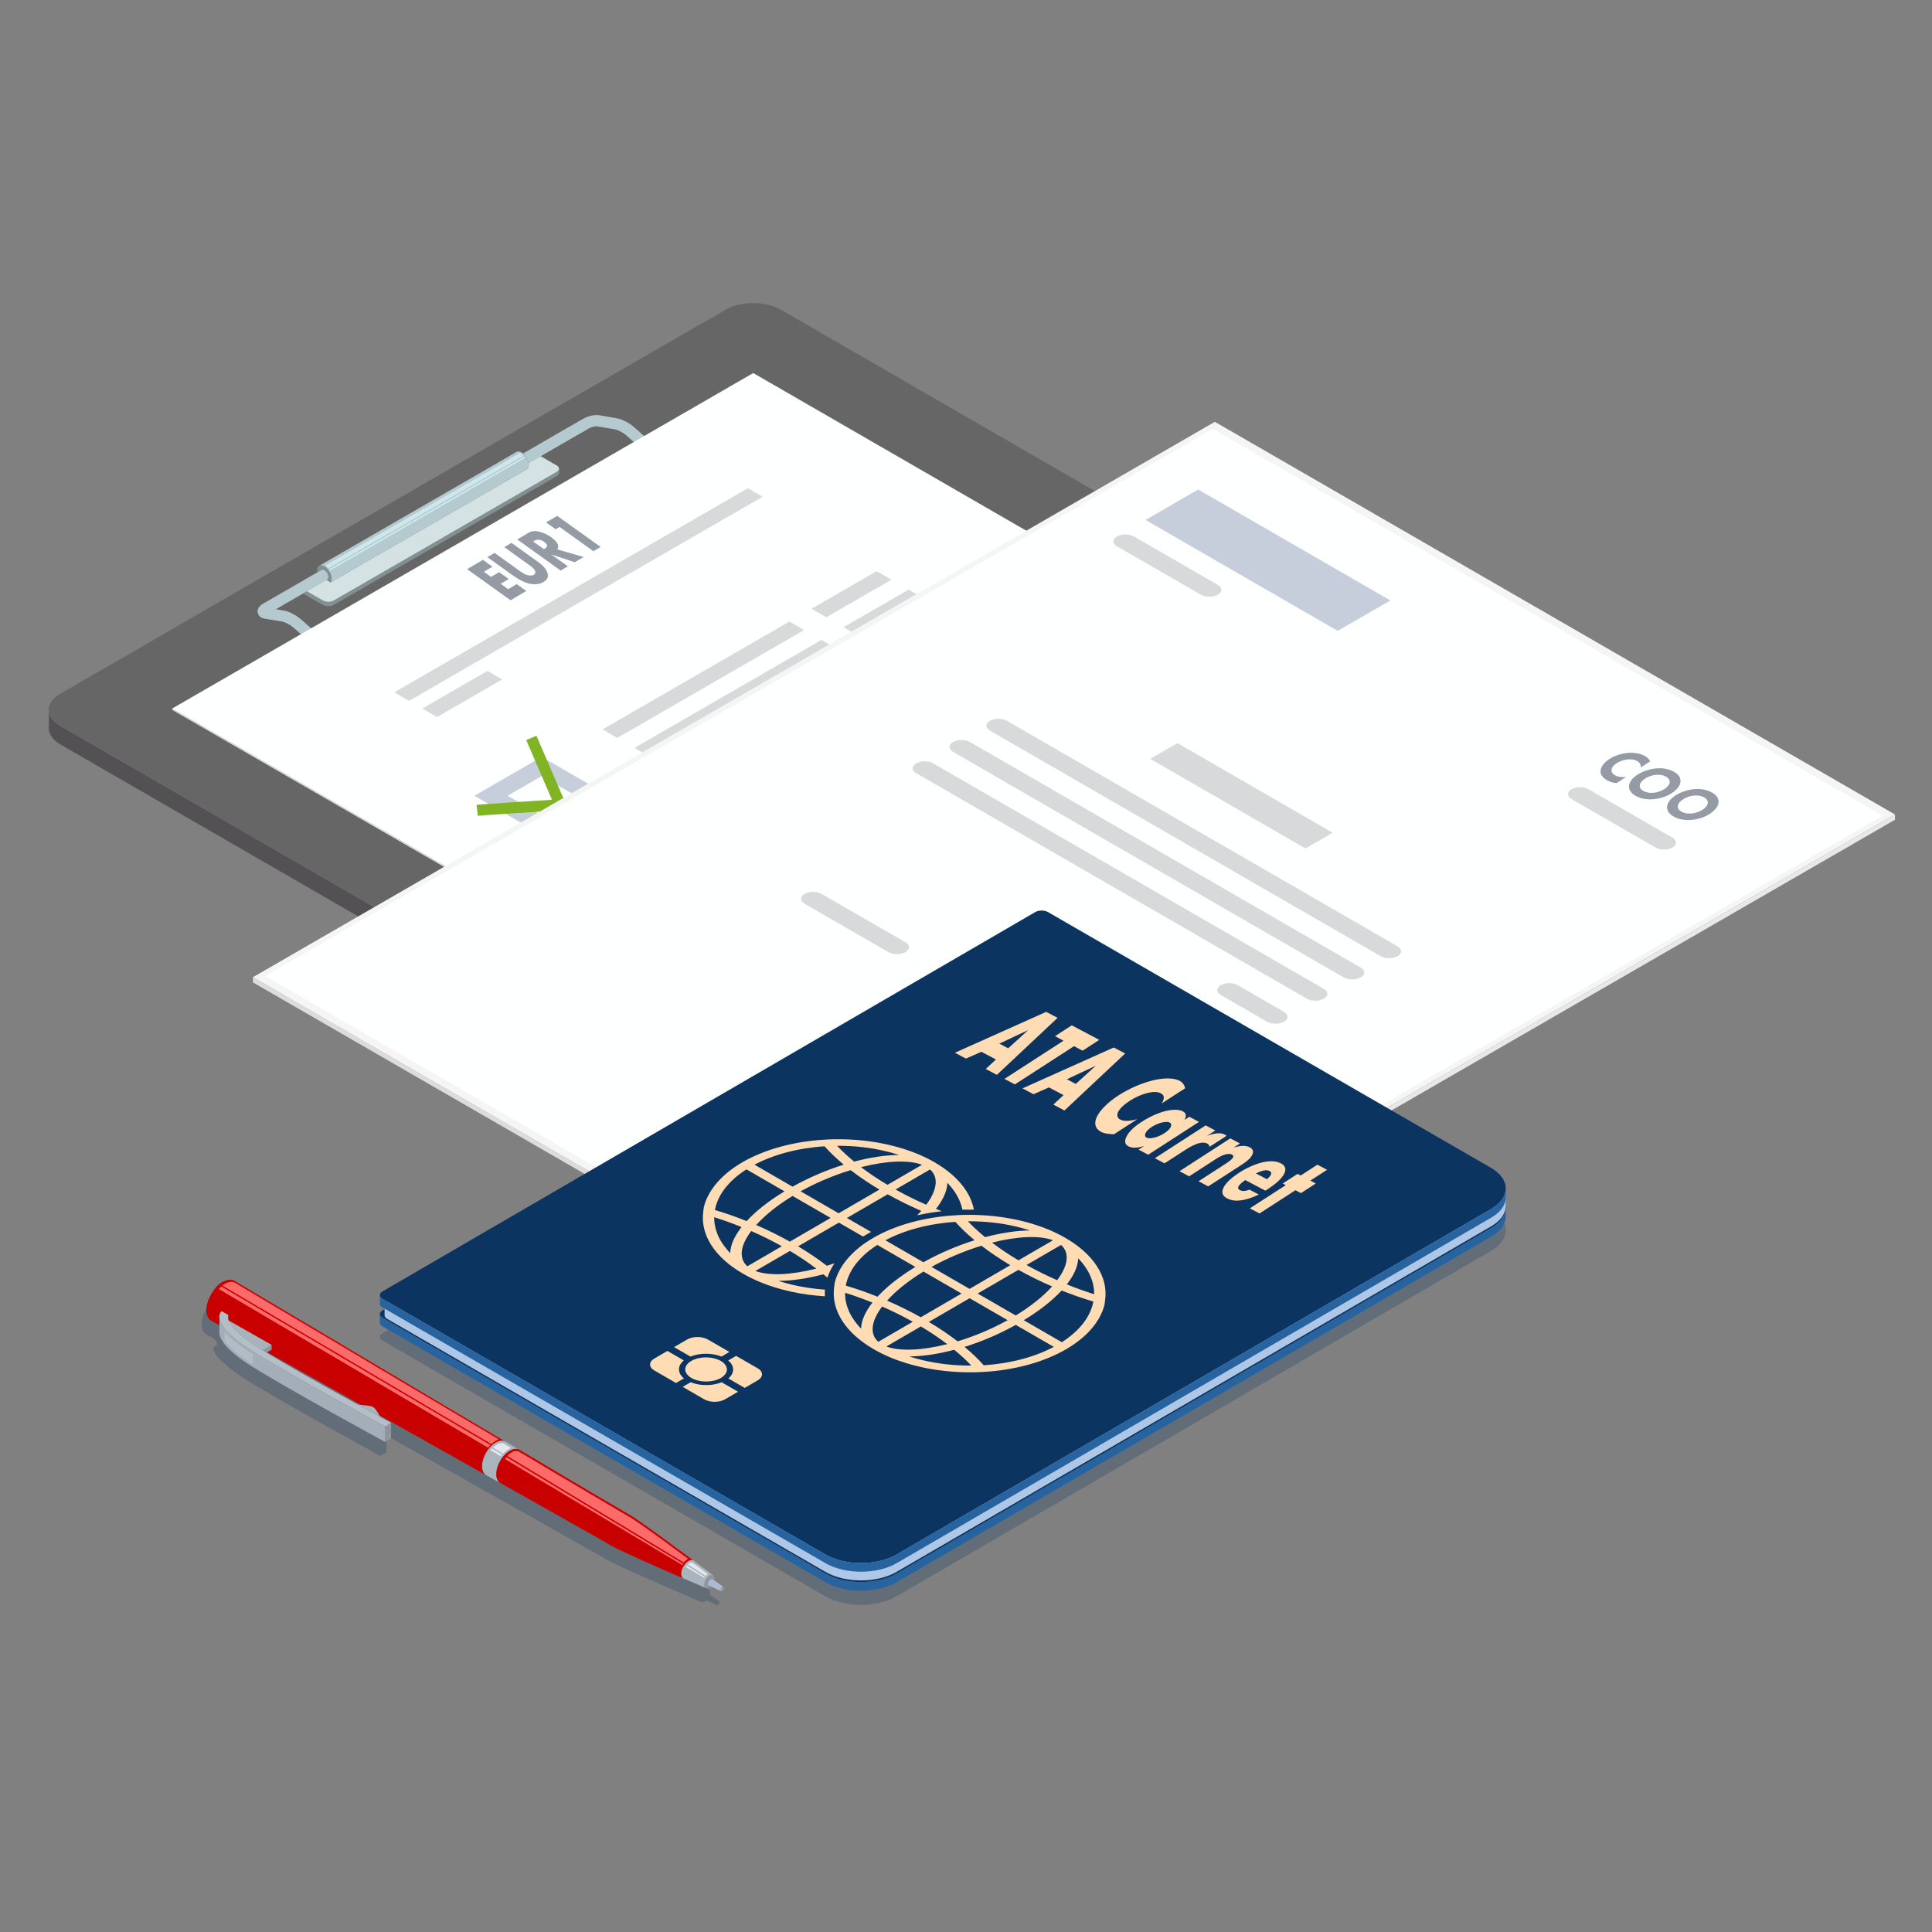<?xml version="1.0" encoding="UTF-8"?>
<svg id="Layer_2" data-name="Layer 2" xmlns="http://www.w3.org/2000/svg" viewBox="0 0 500 500">
  <rect x="0" y="0" width="500" height="500" fill="#808080" stroke="none"/>
  <defs>
    <style>
      .cls-1 {
        opacity: .25;
      }

      .cls-1, .cls-2, .cls-3, .cls-4, .cls-5, .cls-6, .cls-7, .cls-8, .cls-9, .cls-10, .cls-11, .cls-12, .cls-13, .cls-14, .cls-15, .cls-16, .cls-17, .cls-18, .cls-19, .cls-20, .cls-21, .cls-22, .cls-23, .cls-24, .cls-25, .cls-26, .cls-27, .cls-28, .cls-29, .cls-30, .cls-31, .cls-32 {
        stroke-width: 0px;
      }

      .cls-1, .cls-8 {
        fill: #0c3461;
      }

      .cls-33 {
        isolation: isolate;
      }

      .cls-2 {
        fill: #27639e;
      }

      .cls-3 {
        fill: #4a4a4a;
      }

      .cls-4 {
        fill: #535154;
      }

      .cls-5 {
        fill: #959ba4;
      }

      .cls-6 {
        fill: #a3a3a3;
      }

      .cls-7 {
        fill: #839091;
      }

      .cls-9 {
        fill: #c80000;
      }

      .cls-10 {
        fill: #dddcda;
      }

      .cls-11 {
        fill: #c7cedb;
      }

      .cls-12 {
        fill: #d4e2e3;
      }

      .cls-13 {
        fill: #d7d8db;
      }

      .cls-14 {
        fill: #aab4bc;
      }

      .cls-15 {
        fill: #d8d9db;
      }

      .cls-16 {
        fill: #aec7e6;
      }

      .cls-17 {
        fill: #a9b3bc;
      }

      .cls-18 {
        fill: #a4aeb8;
      }

      .cls-19 {
        fill: #b2bcc6;
      }

      .cls-20 {
        fill: #aebad2;
      }

      .cls-21 {
        fill: #cde7ed;
      }

      .cls-22 {
        fill: #b4bec6;
      }

      .cls-23 {
        fill: #666;
      }

      .cls-24 {
        fill: #b4cacf;
      }

      .cls-25 {
        fill: #8e979f;
      }

      .cls-26 {
        fill: #80b423;
      }

      .cls-27 {
        fill: #e8e8e8;
      }

      .cls-28 {
        fill: #e3e8ed;
      }

      .cls-29 {
        fill: #fc6a6a;
      }

      .cls-30 {
        fill: #feffff;
      }

      .cls-31 {
        fill: #f5f5f5;
      }

      .cls-32 {
        fill: #ffdcb3;
      }
    </style>
  </defs>
  <g id="paper_tablet" data-name="paper tablet">
    <g id="paper_tablet-2" data-name="paper tablet">
      <g>
        <path class="cls-4" d="m439.48,220.04c.02.07,0,.16-.02.23-.02.16-.05.32-.11.46-.02.09-.05.16-.09.23-.07.23-.16.43-.27.61,0,.02-.02.02-.02.05-.09.14-.18.27-.27.39-.02.05-.07.09-.09.14-.07.09-.14.18-.23.25-.2.25-.43.46-.68.66-.34.27-.71.5-1.07.73-.02.02-.05.02-.07.05-.3.18-.59.36-.91.52l-2.94,1.68c-.18.11-.39.23-.57.34-.46.27-.91.55-1.37.82-1.91,1.12-3.83,2.21-5.74,3.28l-13.25,7.65c-4.46,2.6-8.93,5.17-13.41,7.74-4.46,2.57-8.93,5.15-13.39,7.74-5.97,3.44-11.91,6.88-17.87,10.31-5.94,3.44-11.91,6.88-17.85,10.31-5.97,3.44-11.91,6.88-17.87,10.31-4.46,2.57-8.92,5.15-13.39,7.72-3.73,2.16-7.45,4.3-11.18,6.47-2.96,1.71-5.94,3.44-8.92,5.15-2.23,1.3-4.46,2.57-6.69,3.87-2.23,1.3-4.46,2.57-6.69,3.87-2.25,1.28-4.49,2.57-6.72,3.87l-6.69,3.87c-.11.07-.23.11-.34.18l-5.81,3.35c-.18.11-.36.23-.55.32-.27.16-.55.3-.82.43-.02,0-.02.02-.05.02-.02.02-.07.02-.09.02-.36.18-.73.32-1.12.46-.43.16-.91.3-1.39.39-.05,0-.11.02-.16.02-.25.05-.5.11-.77.14-.25.05-.52.09-.77.11-.11.02-.25.05-.36.05-.23.02-.48.05-.71.05-.41.05-.82.05-1.23.05-.5-.02-1-.05-1.5-.11-.14,0-.27-.02-.41-.05-.18-.02-.39-.05-.57-.09-.23-.02-.46-.07-.68-.11-.09-.02-.16-.02-.25-.05-.14-.02-.27-.07-.41-.11-.61-.11-1.18-.32-1.75-.57-.02,0-.05-.02-.07-.02s-.05-.02-.07-.02c-.36-.18-.73-.36-1.09-.57,0,0-.02,0-.05-.02-.36-.21-.71-.41-1.07-.61-.93-.55-1.87-1.07-2.8-1.59-1.48-.86-2.96-1.73-4.46-2.6-2.6-1.5-5.21-3-7.81-4.51-3.71-2.14-7.44-4.28-11.16-6.44-5.97-3.44-11.91-6.88-17.87-10.31-7.44-4.3-14.89-8.58-22.34-12.89-11.91-6.88-23.82-13.75-35.72-20.63-11.91-6.88-23.82-13.75-35.72-20.63-11.91-6.88-23.82-13.75-35.72-20.63-7.45-4.3-14.89-8.61-22.34-12.91-5.21-3.01-10.43-5.99-15.64-9.02-2.98-1.71-5.94-3.44-8.93-5.15-1.87-1.07-3.73-2.14-5.58-3.23-1.5-.87-2.98-1.73-4.46-2.57-.27-.16-.52-.3-.8-.46-.59-.32-1.16-.64-1.73-.98-.11-.07-.2-.14-.32-.2-.18-.11-.36-.23-.55-.34-.23-.16-.46-.34-.68-.52t-.05-.02s-.02-.02-.05-.05c-.2-.18-.39-.36-.55-.57-.05-.02-.07-.07-.09-.09-.02-.02-.05-.07-.07-.09-.18-.21-.34-.46-.48-.71-.07-.13-.11-.29-.16-.43,0-.02-.02-.05-.03-.07-.05-.13-.12-.25-.15-.39-.02-.09-.05-.18-.07-.27-.02-.16-.05-.34-.05-.52v4.69c0,.43.09.86.27,1.3.34.84.89,1.55,1.59,2.1.34.27.71.52,1.09.75l234.46,135.35c1.05.61,2.21,1.05,3.44,1.32,2.48.52,4.96.52,7.42,0,1.25-.27,2.39-.71,3.46-1.32l172.15-99.4c.39-.2.75-.46,1.12-.73.71-.55,1.23-1.25,1.59-2.12.18-.41.27-.84.27-1.28v-4.64c0,.09-.02.16-.05.25Z"/>
        <path class="cls-23" d="m13.58,186.16s.05.07.07.09c.02.02.05.07.09.09.16.21.34.39.55.57t.05.05s.02.02.05.02c.23.18.46.36.68.52.18.11.36.23.55.34l2.05,1.18c.27.16.52.3.8.46,1.48.84,2.96,1.71,4.46,2.57,1.84,1.09,3.71,2.16,5.58,3.23,2.98,1.71,5.94,3.44,8.93,5.15,5.21,3.03,10.43,6.01,15.64,9.02,7.45,4.3,14.89,8.61,22.34,12.91,11.91,6.88,23.82,13.75,35.72,20.63,11.91,6.88,23.82,13.75,35.72,20.63,11.91,6.88,23.82,13.75,35.72,20.63,7.45,4.3,14.89,8.58,22.34,12.89,5.97,3.44,11.91,6.88,17.87,10.31,3.71,2.16,7.44,4.3,11.16,6.44,2.6,1.5,5.21,3.01,7.81,4.51l7.26,4.19c.36.21.71.41,1.07.61.02.02.05.02.05.02.36.2.73.39,1.09.57.02,0,.05.02.07.02s.05.02.07.02c.57.25,1.16.41,1.75.57.23.05.43.11.66.16.23.05.46.09.68.11.18.05.39.07.57.09.14.02.27.05.41.05.91.09,1.82.11,2.73.07.23,0,.48-.02.71-.05.11,0,.25-.02.36-.05.25-.02.52-.07.77-.11.27-.02.52-.09.77-.14.52-.11,1.05-.25,1.55-.41.39-.14.75-.27,1.12-.46.02,0,.07,0,.09-.02.02,0,.02-.02.05-.02.27-.14.55-.27.82-.43.18-.09.36-.21.55-.32.48-.27.93-.57,1.39-.84,1.43-.91,2.94-1.71,4.42-2.5.11-.07.23-.11.34-.18l6.69-3.87c2.23-1.3,4.46-2.6,6.72-3.87,2.23-1.3,4.46-2.57,6.69-3.87,2.23-1.3,4.46-2.57,6.69-3.87,2.98-1.71,5.97-3.44,8.92-5.15,3.73-2.16,7.44-4.3,11.18-6.47,4.46-2.57,8.92-5.14,13.39-7.72,5.97-3.44,11.91-6.88,17.87-10.31,5.94-3.44,11.91-6.88,17.85-10.31,5.97-3.44,11.91-6.88,17.87-10.31,4.46-2.6,8.92-5.17,13.39-7.74,4.49-2.57,8.95-5.15,13.41-7.74,3.71-2.16,7.42-4.35,11.16-6.47.71-.39,1.41-.8,2.09-1.18l7.1-4.1c.18-.11.39-.23.57-.34.66-.39,1.3-.77,1.96-1.14.34-.18.66-.36.98-.55.32-.16.61-.34.91-.52.02-.02.05-.02.07-.05.36-.23.73-.46,1.07-.73.25-.21.48-.41.68-.66.11-.11.23-.25.32-.39.09-.11.18-.25.27-.39,0-.02.02-.02.02-.05.11-.18.21-.39.27-.61.05-.07.07-.14.09-.23.07-.14.09-.3.11-.46.02-.07.05-.16.02-.23.02-.11.05-.21.02-.32,0-.3-.02-.59-.09-.87v-.02c-.09-.32-.2-.61-.36-.91-.09-.14-.16-.27-.27-.41-.05-.07-.09-.14-.16-.21-.09-.11-.18-.23-.3-.34-.14-.18-.25-.32-.41-.41-.11-.11-.25-.23-.39-.34,0-.02-.02-.02-.05-.05l-.02-.02c-.3-.21-.61-.41-.91-.59l-2.82-1.64-10.04-5.81-24.57-14.18c-7.45-4.28-14.89-8.58-22.34-12.89-11.91-6.88-23.82-13.75-35.72-20.63-11.91-6.88-23.82-13.75-35.75-20.63-11.91-6.88-23.82-13.75-35.72-20.63-7.44-4.3-14.89-8.61-22.34-12.89-5.94-3.44-11.91-6.88-17.85-10.31-3.73-2.16-7.45-4.3-11.18-6.47-2.6-1.5-5.19-3-7.81-4.51-1.48-.86-2.98-1.71-4.46-2.57-.93-.52-1.87-1.07-2.8-1.62-.34-.21-.68-.41-1.05-.61-.02,0-.05,0-.07-.02-.36-.21-.75-.41-1.14-.57-.3-.11-.59-.25-.91-.34-.32-.09-.64-.18-.93-.27-.3-.07-.59-.14-.89-.21-.34-.07-.66-.11-1-.16h-.14c-.48-.07-.98-.09-1.48-.11-.11-.02-.21-.02-.32-.02h-.3c-.48,0-.98.02-1.46.07h-.18c-.09,0-.18.02-.27.02-.3.05-.57.09-.86.14-.25.02-.52.09-.77.14-.27.05-.52.11-.77.18-.27.09-.52.16-.77.25-.41.14-.82.3-1.21.48-.27.14-.57.27-.84.43-.66.36-1.3.8-1.94,1.18-1.48.89-2.98,1.68-4.49,2.53-.09.05-.21.11-.3.16l-6.69,3.87c-2.23,1.3-4.46,2.57-6.69,3.87-2.23,1.27-4.46,2.57-6.69,3.87-2.23,1.27-4.46,2.57-6.72,3.87-2.37,1.37-4.74,2.73-7.13,4.12-.59.34-1.21.68-1.8,1.02-3.71,2.14-7.45,4.3-11.16,6.44-.98.57-1.94,1.12-2.91,1.69-3.51,2.03-7.01,4.05-10.5,6.06-5.94,3.44-11.91,6.88-17.85,10.31-5.97,3.44-11.91,6.88-17.87,10.31-5.94,3.44-11.91,6.88-17.87,10.31-4.46,2.57-8.92,5.17-13.39,7.74-4.46,2.57-8.95,5.15-13.39,7.72-.3.18-.61.36-.91.55-3.42,1.98-6.81,3.98-10.25,5.92-.59.34-1.16.66-1.75,1l-6.08,3.48c-.25.16-.52.32-.77.46-1.05.64-2.07,1.23-3.12,1.82-.11.07-.25.14-.36.21l-1.55.89c-.14.07-.27.16-.39.25-.05.02-.09.05-.14.09-.21.14-.39.27-.57.41l-.02.02c-.09.07-.16.14-.25.23-.16.11-.3.25-.41.41-.11.09-.21.21-.3.32-.11.16-.23.32-.32.48-.02.05-.05.09-.09.14-.02.02-.05.07-.05.11-.07.11-.11.21-.16.32-.07.16-.11.3-.16.46-.02.11-.05.2-.07.32-.02.16-.05.32-.05.48v.09c.01.42.11.84.26,1.25,0,.02.02.05.03.07.16.4.38.79.64,1.13Zm30.99-2.8l33.31-19.24c-.5-.46-1.02-.91-1.57-1.39-.18-.16-.36-.32-.55-.46-.18-.14-.36-.27-.55-.41-.18-.11-.36-.23-.55-.32-.18-.11-.36-.21-.52-.27-.18-.09-.36-.16-.52-.23s-.32-.11-.48-.14c-.11-.05-.23-.07-.34-.09-.73-.11-1.3-.2-2-.34-.36-.05-.71-.11-1.07-.16-.36-.07-.68-.14-1.09-.18-.16-.05-.14-.02-.3-.07q-.34-.07-.66-.23c-.23-.14-.39-.23-.57-.43-.07-.09-.14-.18-.2-.3-.07-.11-.11-.2-.16-.32-.05-.14-.07-.25-.09-.36v-.36c.02-.11.05-.27.09-.36.02-.11.09-.25.14-.34.09-.16.27-.41.39-.52.11-.11.34-.3.48-.41.11-.07.43-.27.57-.34.16-.09.43-.23.57-.32.75-.43,1.5-.86,2.25-1.3,2.23-1.3,4.46-2.57,6.67-3.85.02-.02.07-.05.11-.09l4.21-2.41c-.07-.48-.07-1.12.23-1.48.09-.09.18-.16.3-.18l-.02-.02c16.98-9.79,33.95-19.6,50.93-29.39.02-.02.07-.05.09-.07.07-.02.14-.07.23-.09.18-.07.39-.05.59.02.02,0,.05,0,.07.02.09.02.18.05.27.09.05.02.09.05.11.07.14.07.27.14.39.23.02.02.05.05.07.07.07-.05.14-.09.2-.14.07-.02.11-.07.18-.09,2.89-1.68,5.76-3.32,8.63-5.01,1.53-.87,3.05-1.75,4.6-2.64.36-.23.75-.43,1.14-.66.41-.23.73-.45,1.23-.68.18-.09.52-.23.73-.3.23-.09.55-.18.77-.23.3-.07.5-.11.8-.14.36-.05.41-.05.75-.05.25,0,.48.02.68.05.11.02.46.09.55.09.59.11,1.43.25,2.05.36.59.09,1.14.18,1.73.3h.02s.11.02.16.05c.34.05.68.14,1.05.27.41.14.82.32,1.21.52.2.09.41.21.61.32.18.14.39.25.59.39.18.14.39.27.57.41.2.16.39.32.57.48.05.05.11.09.16.14.77.68,1.53,1.34,2.3,2.03l28.25-16.3,212.67,122.79v.36l-150.38,86.81L44.57,183.73v-.36Z"/>
        <polygon class="cls-13" points="407.6 219.7 407.6 219.34 257.22 306.15 44.57 183.36 44.57 183.73 257.22 306.51 407.6 219.7"/>
        <path class="cls-23" d="m164.03,114.38c-.52-.48-1.05-.93-1.57-1.39-.05-.05-.09-.09-.16-.14-.07-.07-.14-.14-.23-.21-.18-.14-.36-.27-.55-.41-.18-.11-.36-.23-.52-.34-.18-.11-.36-.21-.55-.3-.18-.09-.36-.18-.52-.23-.18-.07-.34-.14-.5-.18-.16-.05-.32-.07-.46-.11-.73-.11-1.46-.23-2.19-.36-.34-.05-.73-.11-1.09-.18-.36-.07-.66-.11-.98-.16-.2-.05-.18-.05-.43-.05-.05.02-.11.02-.16.02-.07,0-.14.02-.18.02-.11.02-.27.05-.39.07-.14.02-.27.07-.41.11-.14.05-.23.07-.36.14-.11.05-.21.09-.32.14-.11.07-.48.27-.59.36-.75.43-1.64.93-2.39,1.37-3.19,1.84-6.38,3.69-9.56,5.51l4.17,2.41c.14.09.3.21.39.34.14.14.18.32.2.48v1.09c0,.09-.02.18-.07.25-.07.18-.18.32-.32.43-.07.05-.14.11-.21.14l-57.69,33.31c-.2.11-.43.21-.68.27-.5.09-.98.09-1.48,0-.25-.07-.48-.16-.68-.27l-5.12-2.94c-.75.46-1.53.89-2.28,1.32-1.53.86-3.07,1.75-4.58,2.64-.07.05-.16.09-.23.11.64.11,1.25.23,1.8.32.05,0,.09.02.14.02s.11,0,.16.02c.21.05.41.09.61.14.21.07.39.14.59.2.41.16.82.34,1.21.55.21.11.41.23.61.34.18.14.39.27.59.41.18.14.39.27.57.43.2.16.39.32.59.48.71.61,1.5,1.32,2.3,2.03l56.76-32.76,26.75-15.46Z"/>
        <path class="cls-24" d="m135.91,117.93c.05.07.09.11.14.18.25.36.46.75.59,1.16.07.18.14.36.16.57v.02h.02c1.02-.59,2.07-1.18,3.1-1.8,3.19-1.82,6.37-3.67,9.56-5.51.75-.43,1.64-.93,2.39-1.37.11-.09.48-.3.59-.36.11-.05.2-.09.32-.14.14-.07.23-.09.36-.14.14-.05.27-.09.41-.11.11-.02.27-.05.39-.07.05,0,.11-.02.18-.02.05,0,.11,0,.16-.02.25,0,.23,0,.43.05.32.05.61.09.98.16.36.07.75.14,1.09.18.73.14,1.46.25,2.19.36.14.05.3.07.46.11.16.05.32.11.5.18.16.05.34.14.52.23.18.09.36.18.55.3.16.11.34.23.52.34.18.14.36.27.55.41.09.07.16.14.23.21.07.05.11.09.16.14.52.46,1.05.91,1.57,1.39h.02c.96.84,1.91,1.71,2.87,2.55.75.66,1.43,1.25,2.19,1.91.16.14.52.46.68.61.02.02.11.11.14.14.02,0,.05.05.07.05.02-.02.02-.05.05-.05s.02-.02.05-.02v.02s0,.02-.02.05v.09l-.02-.02s0-.02-.02-.02c0-.02-.02-.02-.02-.05-.07.02-.11.02-.21.09-.39.23-.77.46-1.16.68-.52.3-1.05.61-1.57.91.23.18.43.41.61.66.36.52.64,1.12.64,1.73v.2c.09-.05.18-.11.27-.16.55-.32,1.75-1.03,2.28-1.32.14-.07.16-.09.3-.16.05-.02.23-.11.27-.16.21-.11.39-.23.55-.39.14-.11.36-.36.48-.5.16-.21.27-.46.36-.68.07-.25.11-.48.11-.73.02-.25,0-.5-.07-.75-.07-.25-.14-.46-.27-.71-.16-.32-.18-.34-.43-.61-.14-.14-.16-.16-.27-.3-.11-.09-.2-.16-.32-.27-.18-.16-.36-.32-.55-.48-.73-.66-1.48-1.32-2.21-1.96-.71-.64-1.43-1.27-2.14-1.89-.77-.68-1.53-1.34-2.3-2.03-.05-.05-.11-.09-.16-.14-.18-.16-.36-.32-.57-.48-.18-.14-.39-.27-.57-.41-.21-.14-.41-.25-.59-.39-.21-.11-.41-.23-.61-.32-.39-.21-.8-.39-1.21-.52-.36-.14-.71-.23-1.05-.27-.05-.02-.11-.05-.16-.05h-.02c-.59-.11-1.14-.21-1.73-.3-.61-.11-1.46-.25-2.05-.36-.09,0-.43-.07-.55-.09-.21-.02-.43-.05-.68-.05-.34,0-.39,0-.75.05-.3.02-.5.07-.8.14-.23.05-.55.14-.77.23-.2.07-.55.21-.73.3-.5.23-.82.46-1.23.68-.39.23-.77.43-1.14.66-1.55.89-3.07,1.78-4.6,2.64-2.87,1.68-5.74,3.32-8.63,5.01-.07.02-.11.07-.18.09-.07.05-.14.09-.2.14.09.07.18.14.25.23.11.11.21.21.27.32Zm34.22,1.59h.02s-.02,0-.02.02v-.02Z"/>
        <path class="cls-3" d="m154.4,130.54c-.16-.32-.36-.61-.59-.87-.2-.21-.43-.36-.68-.48-.2-.09-.43-.16-.61-.09-.07.02-.14.05-.2.09-.14.05-.23.16-.3.27-.11.18-.14.41-.14.61.23-.14.48-.27.71-.41l.02-.02s.07-.02.09-.02.05-.02.09-.02h.16s.02.02.05.02.05,0,.07.02c.02,0,.05,0,.07.02.02,0,.05.02.07.02.02.02.05.02.09.05.02,0,.05.02.07.02.02.02.05.05.07.05.02.05.07.07.09.09.05.02.07.05.09.09.05.02.07.07.11.09.02.05.05.07.09.11.02.05.05.07.09.11.02.05.05.09.07.11.02.05.05.09.07.14s.05.09.07.14l.07.14s.02.09.05.14c0,.02.02.05.02.09.02.02.02.05.02.09,0,.02.02.05.02.07,0,.05,0,.07.02.09v.32s-.02.09-.02.11c0,.05-.02.07-.02.09-.02.05-.02.07-.05.09,0,.05-.02.07-.05.09s-.02.05-.05.07-.05.05-.07.05t-.05.05c-.23.14-.46.25-.68.39.16.09.3.16.46.18.23.02.48-.02.64-.18.21-.18.3-.52.3-.8,0-.43-.11-.84-.32-1.23Z"/>
        <path class="cls-24" d="m154.06,132.14s.05-.02.07-.05.02-.05.05-.07.05-.05.05-.09c.02-.02.02-.05.05-.09,0-.02.02-.05.02-.09,0-.02.02-.07.02-.11v-.32s-.02-.05-.02-.09c0-.02-.02-.05-.02-.07,0-.05,0-.07-.02-.09,0-.05-.02-.07-.02-.09-.02-.05-.02-.09-.05-.14l-.07-.14s-.05-.09-.07-.14-.05-.09-.07-.14c-.02-.02-.05-.07-.07-.11-.05-.05-.07-.07-.09-.11-.05-.05-.07-.07-.09-.11-.05-.02-.07-.07-.11-.09-.02-.05-.05-.07-.09-.09-.02-.02-.07-.05-.09-.09-.02,0-.05-.02-.07-.05-.02,0-.05-.02-.07-.02-.05-.02-.07-.02-.09-.05-.02,0-.05-.02-.07-.02-.02-.02-.05-.02-.07-.02-.02-.02-.05-.02-.07-.02s-.05-.02-.05-.02h-.16s-.07.02-.09.02-.07.02-.09.02l-.02.02c-.23.14-.48.27-.71.41-.52.3-1.05.59-1.57.89-.18.11-1.18.71-1.34.8-.05.02-.11.07-.14.07-.05.02-.07.02-.09.02t-.05.02h-.16c-.07.02-.14.02-.18.02-.09-.02-.14-.02-.21-.02-.07-.02-.11-.02-.16-.05-.16-.05-.18-.05-.32-.11-.11-.05-.23-.07-.36-.14-.98-.39-2-.77-3.01-1.16-.5-.18-1-.39-1.5-.57-.5-.21-.87-.36-1.39-.48-.39-.09-1.21-.18-1.59-.18-.23,0-.57.05-.77.09-.25.05-.48.09-.73.18-.25.09-.52.21-.75.34l-.23.11s-.05.05-.09.07c-.2.11-.34.21-.55.32-.2.11-.39.23-.59.34-.36.21-.75.43-1.14.66-.75.43-1.53.86-2.28,1.32-6.12,3.53-12.23,7.06-18.35,10.59-1.53.87-3.14,1.8-4.64,2.69-.41.23-.68.39-1.09.61-.11.07-.46.25-.57.32-.32.21-.77.57-1,.86-.14.16-.3.41-.39.59-.11.23-.18.43-.25.68-.05.21-.07.48-.07.71,0,.32.02.43.09.73.07.25.05.23.14.48.16.46.34.86.52,1.3.16.39.32.73.48,1.14.16.39.3.75.46,1.14.09.18.23.52.3.71,0,.02.02.05.02.07t.02-.02s.05-.05.09-.07c-.02.02-.02.05-.05.07t-.02.05v.07l-.05-.09c-.09.02-.14.05-.23.11-.2.11-.36.2-.57.32-.75.46-1.5.89-2.28,1.32-.68.41-1.39.8-2.07,1.21.39.23.66.52.91.91.3.48.52,1.03.52,1.57,1.21-.68,2.39-1.37,3.62-2.07.36-.23.75-.43,1.12-.66.09-.05.43-.25.52-.3.14-.09.43-.3.55-.41.18-.18.34-.36.46-.57.14-.21.23-.46.3-.68.07-.23.09-.5.09-.75-.02-.41-.02-.39-.16-.75-.07-.23-.05-.16-.11-.34-.05-.11-.09-.23-.14-.34-.32-.77-.61-1.5-.93-2.3-.14-.34-.39-.93-.52-1.27-.02-.05-.11-.25-.14-.32,0-.02-.02-.09-.05-.11v-.07q-.02-.07,0-.11s.02-.07.07-.11c0,0,0-.02.02-.05.02,0,.05-.02.07-.05.05-.02.07-.05.11-.07q.23-.14.5-.3c.39-.21.75-.41,1.12-.64,1.53-.89,3.07-1.78,4.6-2.66,6.1-3.51,12.2-7.04,18.33-10.56,1.48-.86,3.1-1.78,4.58-2.66.07-.02.23-.14.3-.16.07-.05.23-.14.3-.16.09-.02.11-.05.27-.07.11-.02.21-.05.32-.05.16-.02.23-.02.39,0,.14,0,.23.02.39.05.25.05.41.11.66.2.5.18.98.36,1.48.57,1,.39,2,.77,3.01,1.16.23.09.48.18.73.27.25.11.39.16.66.23.16.05.61.16.77.18.23.02.59.05.82.02.25-.02.5-.07.73-.11.23-.07.61-.21.8-.3q.18-.09.34-.21c.07-.02.23-.14.3-.16.16-.11.36-.21.55-.32.39-.23.77-.46,1.16-.66.25-.16.52-.32.77-.46.23-.14.46-.25.68-.39t.05-.05Z"/>
        <path class="cls-12" d="m84.23,155.7c.5.11.98.11,1.48,0,.25-.05.48-.14.68-.27l57.69-33.29c.23-.14.5-.39.57-.66,0-.05.02-.09.02-.14v-.05c-.02-.16-.07-.34-.2-.48-.09-.14-.25-.25-.39-.34l-4.17-2.41c-1.02.61-2.07,1.21-3.1,1.8h-.02c.02.16.05.32.05.48v.25s0,.07-.02.09v.02c0,.11-.05.23-.09.34-.05.09-.09.16-.11.23-.02.02-.05.02-.07.05l-.02.02c-17.01,9.79-33.97,19.58-50.95,29.37l-1.09-.64c-1.71.98-3.39,1.98-5.1,2.96l4.17,2.39c.2.14.43.23.68.27Z"/>
        <path class="cls-24" d="m83.43,146.34c.41.09.73.32,1.02.59.36.34.66.73.91,1.16.27.55.46,1.14.46,1.73v.23c-.02.16-.07.32-.14.46-.02.09-.07.16-.11.2,16.98-9.79,33.95-19.58,50.95-29.37l.02-.02c.07-.09.14-.18.18-.27.05-.11.09-.23.09-.34v-.02c.02-.11.02-.23.02-.32v-.02c0-.16-.02-.32-.05-.48v-.02c-.02-.2-.09-.39-.16-.57-.14-.41-.34-.8-.59-1.16-.05-.07-.09-.11-.14-.18-.07-.11-.16-.21-.27-.32-.07-.09-.16-.16-.25-.23,0-.02-.02,0-.02,0t-.05-.07c-.11-.09-.25-.16-.39-.23-.11-.07-.25-.14-.39-.16-.02-.02-.05-.02-.07-.02-.2-.05-.41-.05-.59-.02-.11.02-.23.09-.32.16-16.99,9.79-33.95,19.6-50.93,29.39l.02.02c.23-.14.5-.16.77-.11Z"/>
        <g>
          <path class="cls-21" d="m135.42,117.87l-.1.13-.2-.4-.07-.06h0c-.07-.06-.16-.11-.29-.17-.06-.04-.14-.06-.22-.09l-50.34,29.06c.17.11.36.22.49.33.12.11.23.24.34.37l50.44-29.12s-.02-.03-.05-.06Z"/>
          <path class="cls-21" d="m135.65,118.15l-50.43,29.12c.09.11.16.24.24.36l50.42-29.11c-.05-.08-.06-.15-.12-.22l-.11-.15Z"/>
        </g>
        <g>
          <path class="cls-23" d="m168.31,123.83v.09c0,.09,0,.18-.02.25-.02.18-.09.34-.21.48-.05.07-.11.14-.18.18-4.49,2.6-8.99,5.19-13.48,7.76v-.02c.21-.18.3-.52.3-.8,0-.43-.11-.84-.32-1.23-.16-.32-.36-.61-.59-.87-.2-.21-.43-.36-.68-.48-.2-.09-.43-.16-.61-.09-.07.02-.14.05-.2.09l-.02-.02c4.42-2.55,8.86-5.12,13.27-7.67.11-.07.2-.11.32-.18.27-.16.66-.07.98.09h.02c.39.23.66.55.91.93.27.46.5.96.52,1.48Z"/>
          <path class="cls-23" d="m103.17,158.21s-.02-.02-.02-.02c-.32-.14-.71-.23-.98-.07-4.53,2.62-9.06,5.24-13.59,7.83v.05c.07-.07.14-.09.2-.11.21-.05.43,0,.64.09.25.11.48.3.68.48.23.25.43.55.59.86.2.39.32.8.32,1.23,0,.27-.09.61-.3.82-.05.05-.09.07-.14.07l.02.02c4.53-2.62,9.06-5.24,13.59-7.85.07-.05.14-.09.18-.16.11-.16.18-.32.2-.48.02-.09.02-.18.02-.27,0-.55-.23-1.09-.52-1.57-.25-.39-.52-.68-.91-.91Z"/>
        </g>
        <g>
          <path class="cls-6" d="m167.01,121.95c-.1-.09-.19-.17-.3-.23-.14-.07-.27-.11-.46-.11-.02,0-.04,0-.06,0l-12.75,7.36c.22.12.43.27.62.46l12.96-7.48Z"/>
          <path class="cls-6" d="m167.21,122.15l-13,7.51c.1.12.18.25.26.38l13.02-7.52c-.1-.15-.19-.26-.28-.37Z"/>
          <path class="cls-6" d="m103,158.5l-.05-.03c-.12-.04-.24-.07-.4-.07-.03,0-.07,0-.11,0l-12.72,7.35c.23.13.44.3.62.46l12.96-7.48c-.1-.08-.19-.17-.3-.23Z"/>
          <path class="cls-6" d="m90.51,166.44c.1.12.18.25.26.38l13.02-7.52c-.09-.14-.19-.26-.29-.37l-13,7.51Z"/>
        </g>
        <path class="cls-3" d="m91.02,168.54c0-.43-.11-.84-.32-1.23-.16-.32-.36-.61-.59-.86-.21-.18-.43-.36-.68-.48-.2-.09-.43-.14-.64-.09-.07.02-.14.05-.2.11-.11.05-.21.16-.27.27-.11.18-.14.39-.14.59.23-.14.48-.27.71-.41h.02s.07-.02.09-.05h.09s.05-.02.09-.02c.02.02.05.02.05.02h.07s.05.02.07.02.05.02.07.02c.02.02.05.02.07.02.02.02.05.02.07.05s.05.02.07.05c.02,0,.05.02.07.05.05.02.07.05.11.07.02.05.07.07.09.09l.11.11s.05.07.09.09c.02.05.05.09.09.11.02.05.05.09.07.14.02.05.05.09.07.11.02.05.05.09.07.14.02.05.05.09.07.14.02.05.02.09.05.14,0,.02.02.07.02.09.02.02.02.07.02.09s.02.07.02.09,0,.05.02.09v.32s-.02.07-.02.11c0,.02-.02.05-.02.09-.02.02-.02.07-.05.09,0,.02-.02.05-.05.07-.02.02-.05.05-.05.07l-.07.07s-.02.02-.05.02c-.14.07-.25.14-.36.21-.11.07-.23.11-.34.18.14.09.34.18.48.21.18.02.36,0,.5-.11.05,0,.09-.02.14-.07.2-.2.3-.55.3-.82Z"/>
        <path class="cls-24" d="m83.14,168.77c.09.09.41.36.5.46.23.18.34.27.57.43.27.18.43.25.73.39.27.11.5.18.77.25.2.05.59.09.8.09.21.02.59,0,.77-.02.25-.02.52-.09.75-.18.41-.16.39-.16.75-.34.21-.11.41-.25.59-.36.09-.05.16-.09.23-.14.11-.07.23-.11.34-.18.11-.07.23-.14.36-.21.02,0,.02-.02.05-.02l.07-.07s.02-.05.05-.07c.02-.02.05-.05.05-.07.02-.02.02-.07.05-.09,0-.05.02-.07.02-.09,0-.05.02-.09.02-.11v-.32s-.02-.07-.02-.09-.02-.07-.02-.09,0-.07-.02-.09c0-.02-.02-.07-.02-.09-.02-.05-.02-.09-.05-.14-.02-.05-.05-.09-.07-.14-.02-.05-.05-.09-.07-.14-.02-.02-.05-.07-.07-.11-.02-.05-.05-.09-.07-.14-.05-.02-.07-.07-.09-.11-.05-.02-.07-.07-.09-.09l-.11-.11s-.07-.05-.09-.09c-.05-.02-.07-.05-.11-.07-.02-.02-.05-.05-.07-.05-.02-.02-.05-.02-.07-.05s-.05-.02-.07-.05c-.02,0-.05,0-.07-.02-.02,0-.05-.02-.07-.02s-.05-.02-.07-.02h-.07s-.02,0-.05-.02c-.05,0-.07,0-.09.02h-.09s-.07.02-.09.05h-.02c-.23.14-.48.27-.71.41-.05.02-.07.05-.11.07-.14.07-.68.39-.77.46-.05.02-.11.05-.14.07-.05.02-.07.02-.09.02-.05.02-.07.02-.14.05h-.34c-.07,0-.11-.02-.18-.02-.07-.02-.14-.05-.2-.07l-.21-.07s-.07-.02-.09-.05c-.02,0-.05-.02-.07-.05-.05-.02-.07-.02-.11-.07-.14-.11-.07-.07-.21-.18-.09-.09-.18-.16-.27-.25-.36-.32-.75-.66-1.12-.98-.36-.32-.75-.66-1.12-.98-.77-.68-1.64-1.46-2.48-2.21-.8-.71-1.59-1.41-2.3-2.03-.21-.16-.39-.32-.59-.48-.18-.16-.39-.3-.57-.43-.21-.14-.41-.27-.59-.41-.21-.11-.41-.23-.61-.34-.39-.21-.8-.39-1.21-.55-.2-.07-.39-.14-.59-.2-.2-.05-.41-.09-.61-.14-.05-.02-.11-.02-.16-.02s-.09-.02-.14-.02c-.55-.09-1.16-.2-1.8-.32.07-.02.16-.07.23-.11,1.5-.89,3.05-1.78,4.58-2.64.75-.43,1.53-.87,2.28-1.32.32-.18.64-.36.96-.55,1.71-.98,3.39-1.98,5.1-2.96.07-.05.14-.07.2-.11.02,0,.05-.02.05-.05.05-.02.07-.05.11-.09.02-.05.05-.07.07-.14.02-.05.02-.09.05-.14,0-.05,0-.07.02-.11v-.2s0-.09-.02-.14c0-.05,0-.09-.02-.14,0-.05-.02-.09-.02-.14-.02-.05-.05-.09-.05-.14-.02-.05-.05-.09-.07-.14-.02-.05-.05-.09-.07-.14l-.07-.14s-.05-.09-.09-.14c-.02-.05-.05-.09-.09-.11-.02-.05-.05-.09-.09-.11-.02-.05-.07-.09-.09-.11-.05-.02-.07-.07-.11-.09-.02-.02-.07-.07-.11-.09-.02-.02-.07-.05-.11-.07-.02-.02-.05-.02-.07-.05s-.07-.02-.09-.05c-.05,0-.07-.02-.11-.02-.05-.02-.07-.02-.11-.02h-.18s-.05.02-.09.02c-.02.02-.05.02-.05.05-.36.2-.75.43-1.12.64-1.43.84-2.87,1.66-4.33,2.5-2.21,1.28-4.44,2.55-6.67,3.85-.75.43-1.5.87-2.25,1.3-.14.09-.41.23-.57.32-.14.07-.46.27-.57.34-.14.11-.36.3-.48.41-.11.11-.3.36-.39.52-.05.09-.11.23-.14.34-.05.09-.07.25-.09.36v.36c.02.11.05.23.09.36.05.11.09.21.16.32.07.11.14.21.2.3.18.21.34.3.57.43q.32.16.66.23c.16.05.14.02.3.07.41.05.73.11,1.09.18.36.05.71.11,1.07.16.71.14,1.28.23,2,.34.11.02.23.05.34.09.16.02.32.07.48.14s.34.14.52.23c.16.07.34.16.52.27.18.09.36.21.55.32.18.14.36.27.55.41.18.14.36.3.55.46.55.48,1.07.93,1.57,1.39,1.37,1.21,2.69,2.37,4.14,3.67.3.27.84.73,1.12.98Z"/>
        <path class="cls-7" d="m84.23,156.79c.5.09.98.09,1.48,0,.25-.07.48-.16.68-.27l57.69-33.31c.07-.02.14-.09.21-.14.14-.11.25-.25.32-.43.05-.07.07-.16.07-.25v-1.05s-.02.09-.02.14c-.07.27-.34.52-.57.66l-57.69,33.29c-.2.14-.43.23-.68.27-.5.11-.98.11-1.48,0-.25-.05-.48-.14-.68-.27l-4.17-2.39c-.32.18-.64.36-.96.55l5.12,2.94c.2.11.43.21.68.27Z"/>
        <path class="cls-7" d="m83.3,147.44s.07-.02.09-.02h.18s.07,0,.11.02c.05,0,.07.02.11.02.02.02.07.02.09.05s.05.02.07.05c.05.02.09.05.11.07.05.02.09.07.11.09.05.02.07.07.11.09.02.02.07.07.09.11.05.02.07.07.09.11.05.02.07.07.09.11.05.05.07.09.09.14l.07.14s.05.09.07.14c.02.05.05.09.07.14,0,.05.02.09.05.14,0,.05.02.09.02.14.02.05.02.09.02.14.02.05.02.09.02.14v.2s-.02.07-.02.11c-.02.05-.02.09-.05.14-.02.07-.05.09-.07.14-.05.05-.07.07-.11.09,0,.02-.02.05-.05.05-.07.05-.14.07-.2.11l1.09.64s.09-.11.11-.2c.07-.14.11-.3.14-.46v-.23c0-.59-.18-1.18-.46-1.73-.25-.43-.55-.82-.91-1.16-.3-.27-.61-.5-1.02-.59-.27-.05-.55-.02-.77.11-.11.02-.2.09-.3.18-.3.36-.3,1-.23,1.48.36-.2.75-.43,1.12-.64,0-.02.02-.02.05-.05Z"/>
      </g>
    </g>
    <g>
      <polygon class="cls-30" points="407.6 219.33 257.23 306.15 44.57 183.37 194.94 96.55 407.6 219.33"/>
      <g>
        <polygon class="cls-15" points="208.12 163.05 159.75 190.98 155.93 188.77 204.3 160.85 208.12 163.05"/>
        <polygon class="cls-15" points="216.4 167.83 168.02 195.76 164.2 193.55 212.58 165.62 216.4 167.83"/>
        <polygon class="cls-15" points="201.72 185.86 176.3 200.53 172.48 198.33 197.9 183.65 201.72 185.86"/>
      </g>
      <g>
        <polygon class="cls-15" points="230.7 150.02 213.85 159.74 210.03 157.54 226.88 147.81 230.7 150.02"/>
        <polygon class="cls-15" points="238.97 154.79 222.12 164.52 218.3 162.32 235.16 152.59 238.97 154.79"/>
        <polygon class="cls-15" points="129.97 175.83 113.12 185.56 109.3 183.36 126.15 173.63 129.97 175.83"/>
      </g>
      <polygon class="cls-15" points="197.36 128.55 105.87 181.38 102.05 179.17 193.54 126.35 197.36 128.55"/>
      <path class="cls-11" d="m122.77,205.94l17.42,10.06,17.42-10.06-17.42-10.06-17.42,10.06Zm26.25,0l-8.83,5.1-8.83-5.1,8.83-5.1,8.83,5.1Z"/>
      <g>
        <polygon class="cls-15" points="261.59 193.09 213.21 221.02 209.4 218.82 257.77 190.89 261.59 193.09"/>
        <polygon class="cls-15" points="269.86 197.87 221.49 225.8 217.67 223.59 266.04 195.66 269.86 197.87"/>
        <polygon class="cls-15" points="255.19 215.9 229.76 230.57 225.94 228.37 251.37 213.69 255.19 215.9"/>
      </g>
      <g>
        <polygon class="cls-15" points="284.17 180.06 267.32 189.79 263.5 187.58 280.35 177.85 284.17 180.06"/>
        <polygon class="cls-15" points="292.44 184.83 275.59 194.56 271.77 192.36 288.62 182.63 292.44 184.83"/>
      </g>
      <path class="cls-11" d="m176.24,235.98l17.42,10.06,17.42-10.06-17.42-10.06-17.42,10.06Zm26.25,0l-8.83,5.1-8.83-5.1,8.83-5.1,8.83,5.1Z"/>
      <g>
        <polygon class="cls-15" points="315.05 223.13 266.68 251.06 262.86 248.86 311.23 220.93 315.05 223.13"/>
        <polygon class="cls-15" points="323.33 227.91 274.95 255.84 271.14 253.63 319.51 225.71 323.33 227.91"/>
        <polygon class="cls-15" points="308.65 245.94 283.23 260.62 279.41 258.41 304.83 243.73 308.65 245.94"/>
      </g>
      <g>
        <polygon class="cls-15" points="337.63 210.1 320.78 219.83 316.96 217.62 333.81 207.89 337.63 210.1"/>
        <polygon class="cls-15" points="345.91 214.88 329.06 224.6 325.24 222.4 342.09 212.67 345.91 214.88"/>
      </g>
      <path class="cls-11" d="m229.71,266.02l17.42,10.06,17.42-10.06-17.42-10.06-17.42,10.06Zm26.25,0l-8.83,5.1-8.83-5.1,8.83-5.1,8.83,5.1Z"/>
      <path class="cls-26" d="m123.66,211.13l-.33-2.85c1.32-.15,14.39-.98,19.52-1.3l-6.66-15.44,2.63-1.14,8.28,19.18-2.03.13c-6.87.43-20.18,1.28-21.4,1.42Z"/>
      <path class="cls-26" d="m173.23,238.32l-.33-2.85c1.32-.15,14.38-.98,19.52-1.3l-6.66-15.44,2.63-1.14,8.28,19.18-2.03.13c-6.87.43-20.17,1.28-21.4,1.42Z"/>
      <g>
        <path class="cls-5" d="m127.43,146.66l-2.21,1.31,1.87,1.34,2.09-1.24,2.48,1.77-2.09,1.24,1.94,1.39,2.21-1.31,2.48,1.78-4.07,2.41-11.23-8.05,4.07-2.41,2.48,1.77Z"/>
        <path class="cls-5" d="m127.99,143.09l6.65,4.77c.47.34,1.21.85,2.1,1.03.54.1,1.1.06,1.42-.13.32-.19.45-.53.37-.86-.16-.68-1-1.26-1.62-1.71l-6.4-4.59,1.86-1.1,6.45,4.62c1.18.85,2.38,1.75,2.83,3.08.36,1.04.05,1.8-.96,2.4-1.13.67-2.54.71-3.72.44-1.68-.39-3.19-1.38-4.39-2.23l-6.45-4.62,1.86-1.1Z"/>
        <path class="cls-5" d="m136.76,137.9c.54-.32,1.36-.63,2.74-.32,1.06.23,2.25.81,3.14,1.45.96.69,1.59,1.42,1.77,2.01.14.47.02.87-.21,1.14l6.84,1.97-2.31,1.36-6.09-2.04,4.31,3.09-1.86,1.1-11.23-8.05,2.9-1.71Zm3.99,4.23l.35-.21c.28-.17.56-.48.45-.86-.08-.24-.35-.56-.71-.82-.34-.24-.79-.46-1.19-.53-.44-.09-.92-.03-1.33.21l-.35.21,2.78,1.99Z"/>
        <path class="cls-5" d="m144.82,136.37l-1.02.6-2.48-1.77,2.88-1.7,11.23,8.05-1.86,1.1-8.76-6.28Z"/>
      </g>
    </g>
  </g>
  <g>
    <g>
      <g>
        <polygon class="cls-10" points="170.31 314.78 241.48 355.87 241.48 354.53 65.45 252.9 65.45 254.25 68.72 256.13 68.77 256.16 70.5 257.16 170.31 314.78"/>
        <polygon class="cls-31" points="327.15 116.52 314.4 109.17 65.45 252.9 241.48 354.53 490.42 210.79 400.98 159.15 398.91 157.94 398.69 157.83 398.43 157.68 327.15 116.52"/>
        <polygon class="cls-27" points="487.38 213.89 490.42 212.15 490.42 210.79 241.48 354.53 241.48 355.87 487.34 213.93 487.38 213.89"/>
      </g>
      <g>
        <polygon class="cls-30" points="68.62 252.59 242.02 352.7 487.26 211.11 313.86 111 68.62 252.59"/>
        <polygon class="cls-15" points="297.68 196.39 337.85 219.58 344.9 215.51 304.73 192.32 297.68 196.39"/>
        <polygon class="cls-11" points="296.47 134.56 346.19 163.27 359.83 155.4 310.1 126.69 296.47 134.56"/>
        <path class="cls-15" d="m256.18,189.08l101.11,58.37c1.22.7,3.19.7,4.4,0h0c1.22-.7,1.22-1.84,0-2.54l-101.11-58.37c-1.22-.7-3.19-.7-4.4,0h0c-1.22.7-1.22,1.84,0,2.54Z"/>
        <path class="cls-15" d="m246.64,194.58l101.11,58.37c1.22.7,3.19.7,4.4,0h0c1.22-.7,1.22-1.84,0-2.54l-101.11-58.37c-1.22-.7-3.19-.7-4.4,0h0c-1.22.7-1.22,1.84,0,2.54Z"/>
        <path class="cls-15" d="m237.1,200.09l101.11,58.37c1.22.7,3.19.7,4.4,0h0c1.22-.7,1.22-1.84,0-2.54l-101.11-58.37c-1.22-.7-3.19-.7-4.4,0h0c-1.22.7-1.22,1.84,0,2.54Z"/>
        <path class="cls-15" d="m315.93,257.5l11.97,6.91c1.22.7,3.19.7,4.4,0h0c1.22-.7,1.22-1.84,0-2.54l-11.97-6.91c-1.22-.7-3.19-.7-4.4,0h0c-1.22.7-1.22,1.84,0,2.54Z"/>
        <path class="cls-15" d="m208.22,233.88l21.71,12.53c1.22.7,3.19.7,4.4,0h0c1.22-.7,1.22-1.84,0-2.54l-21.71-12.53c-1.22-.7-3.19-.7-4.4,0h0c-1.22.7-1.22,1.84,0,2.54Z"/>
        <path class="cls-15" d="m289.07,141.38l21.71,12.53c1.22.7,3.19.7,4.4,0h0c1.22-.7,1.22-1.84,0-2.54l-21.71-12.53c-1.22-.7-3.19-.7-4.4,0h0c-1.22.7-1.22,1.84,0,2.54Z"/>
        <path class="cls-15" d="m238.83,290.77l21.71,12.53c1.22.7,3.19.7,4.4,0h0c1.22-.7,1.22-1.84,0-2.54l-21.71-12.53c-1.22-.7-3.19-.7-4.4,0h0c-1.22.7-1.22,1.84,0,2.54Z"/>
        <path class="cls-15" d="m406.72,206.8l21.71,12.53c1.22.7,3.19.7,4.4,0h0c1.22-.7,1.22-1.84,0-2.54l-21.71-12.53c-1.22-.7-3.19-.7-4.4,0h0c-1.22.7-1.22,1.84,0,2.54Z"/>
        <path class="cls-15" d="m230.39,295.64l21.71,12.53c1.22.7,3.19.7,4.4,0h0c1.22-.7,1.22-1.84,0-2.54l-21.71-12.53c-1.22-.7-3.19-.7-4.4,0h0c-1.22.7-1.22,1.84,0,2.54Z"/>
        <path class="cls-15" d="m221.95,300.52l21.71,12.53c1.22.7,3.19.7,4.4,0h0c1.22-.7,1.22-1.84,0-2.54l-21.71-12.53c-1.22-.7-3.19-.7-4.4,0h0c-1.22.7-1.22,1.84,0,2.54Z"/>
      </g>
    </g>
    <g>
      <path class="cls-5" d="m418.35,202.67c-1.14-.12-1.8-.38-2.29-.65-1.49-.81-1.92-1.74-1.83-2.61.08-.92.78-2.01,2.28-2.98,1.47-.95,3.24-1.45,4.78-1.58,1.51-.13,3.11.09,4.37.78.53.29,1.03.71,1.43,1.39l-2.49,1.61c.09-.55-.04-1.2-.9-1.67-.68-.37-1.48-.51-2.38-.43-.95.08-2.02.4-2.92.98-.97.62-1.31,1.25-1.35,1.71-.03.22-.03.92.97,1.46.49.26,1.3.52,2.82.39l-2.48,1.6Z"/>
      <path class="cls-5" d="m434.91,202.29c-.09.97-.82,2.04-2.26,2.97-1.25.81-2.91,1.42-4.76,1.57-1.59.13-3.15-.08-4.51-.82-1.52-.83-1.85-1.84-1.79-2.61.06-.97.83-2.04,2.21-2.93,1.34-.87,3.22-1.46,4.79-1.61,1.18-.11,2.93-.04,4.54.84,1.26.69,1.87,1.55,1.78,2.58Zm-6.35-1.76c-.74.06-1.79.31-2.83.98-.85.55-1.3,1.13-1.36,1.76-.05.66.34,1.1.97,1.44.83.45,1.76.54,2.6.46.67-.05,1.71-.27,2.79-.96.97-.62,1.34-1.27,1.39-1.74.05-.51-.25-1.08-.99-1.49s-1.63-.54-2.57-.45Z"/>
      <path class="cls-5" d="m444.76,207.65c-.09.97-.82,2.04-2.26,2.97-1.25.81-2.91,1.42-4.76,1.57-1.59.13-3.15-.08-4.51-.82-1.52-.83-1.85-1.84-1.79-2.61.06-.97.83-2.04,2.21-2.93,1.34-.87,3.22-1.46,4.79-1.61,1.18-.11,2.93-.04,4.54.84,1.26.69,1.87,1.55,1.78,2.58Zm-6.35-1.76c-.74.06-1.79.31-2.83.98-.85.55-1.3,1.13-1.36,1.76-.05.66.34,1.1.97,1.44.83.45,1.76.54,2.6.46.67-.05,1.71-.27,2.79-.96.97-.62,1.34-1.27,1.39-1.74.05-.51-.25-1.08-.99-1.49s-1.63-.54-2.57-.45Z"/>
    </g>
  </g>
  <g id="RED_PEN" data-name="RED PEN">
    <path class="cls-1" d="m186.12,414.47s-.05-.07-.07-.07c0-.05-.02-.02-.02-.02,0,0,0-.02-.02,0-.02-.05-.05-.05-.07-.05h.05c-.77-.57-1.53-1.12-2.32-1.68.05-.2.07-.41.05-.64v-.02c-.02-.21-.09-.43-.25-.59-.07-.05-.14-.09-.23-.14l.02-.02s-.07-.07-.09-.07c-.16-.14-.55-.41-.73-.55-.32-.25-.89-.66-1.21-.91-.68-.5-1.68-1.25-2.37-1.75-.11-.09-.23-.18-.36-.25-.05-.05-.11-.09-.16-.14-.02-.02-.05-.02-.07-.07h-.05c-2.64-1.98-6.22-4.6-8.72-6.44-1.37-.98-2.44-1.75-3.82-2.73-.68-.5-1.18-.84-1.89-1.32-.36-.25-.61-.41-.98-.66-.36-.23-.55-.34-.93-.59-.07-.02-.11-.05-.16-.09-.02,0-.05-.02-.07-.05t-.05-.02h-.02l-.02-.02s-.07-.02-.09-.05c-.18-.09-.25-.14-.43-.25-.18-.09-.3-.16-.48-.27-.36-.2-.59-.34-.96-.57-.73-.41-1.18-.68-1.89-1.12-.73-.41-1.27-.75-2-1.16-1.46-.87-2.5-1.48-3.94-2.32-1.46-.87-2.64-1.57-4.08-2.41-1.46-.87-2.71-1.62-4.17-2.46-1.46-.86-2.75-1.64-4.21-2.5-2.12-1.25-4.03-2.41-6.08-3.6,0-.02-.02-.02-.02-.02-.02-.02-.07-.05-.09-.05-.71-.41-1.39-.84-2.14-1.28-.46-.27-.93-.55-1.41-.84h-.02c-11.18-6.6-22.88-13.57-34.02-20.17-2.89-1.73-6.12-3.64-9.02-5.37-2.91-1.71-6.49-3.83-9.38-5.56-1.46-.87-3.16-1.87-4.6-2.73-1.46-.86-3.35-1.98-4.8-2.85-.71-.43-1.59-.96-2.32-1.39-.73-.43-1.73-1.02-2.46-1.46-.36-.2-.82-.5-1.18-.71-.36-.2-.96-.57-1.32-.77-.18-.11-.48-.3-.66-.41-.09-.05-.27-.16-.36-.2l-.02-.02c-.84-.48-1.96-.21-2.89.25-1.23.61-2.05,1.59-2.75,2.73-.89,1.39-1.57,3.01-1.57,4.64,0,.27.02.52.05.8.09.52.27,1,.61,1.43.16.2.36.39.57.5l.02.02c.09.05.27.16.36.2.18.11.5.27.68.39.3.14.73.39,1.07.59v-.32h0s0,0,0,0v.14s0,.11.02.18h-.02c1.19,1.51.43,1.53,0,1.82-1.31.87,1.39,4.44,8.4,8.81,10.63,6.63,34.27,19.42,34.49,19.56v-4.01s-1.21-.66-3.03-1.66c1.85,1.01,2.98,1.63,3.03,1.66v4.01l1.55-.96v-4.01s-1.09-.59-2.85-1.55c-.07-.16-.14-.3-.2-.46,9.11,5.12,18.49,10.38,27.48,15.44.05.05.09.07.14.09.02.02.07.05.09.05.48.27.91.52,1.37.77.71.39,1.39.77,2.07,1.16.05.02.11.05.16.09h.02s.07.05.09.05c2.03,1.14,3.94,2.25,6.08,3.44,1.48.82,2.8,1.57,4.26,2.39,1.48.84,2.75,1.55,4.21,2.37,1.48.84,2.66,1.5,4.12,2.34,1.48.82,2.53,1.41,3.98,2.23.75.43,1.3.73,2.03,1.14.73.43,1.18.68,1.91,1.09.36.2.59.34.96.55.18.11.32.18.5.27.16.11.25.16.41.25.05.02.07.05.11.07h.02v.02s.05.02.05.02c.02.02.05.02.09.05s.09.05.14.09c.41.23.59.32.98.5.41.21.68.34,1.07.52.75.36,1.32.64,2.07.98,1.55.71,2.75,1.25,4.28,1.93,2.85,1.28,6.9,3.05,9.93,4.35.05.02.09.05.14.07h.02s.07.05.11.05c.16.09.32.16.46.2.77.34,1.94.84,2.71,1.16.39.18,1.02.46,1.41.61.18.07.64.27.82.34.02.02.09.05.16.07.09.05.18.09.27.09.07.02.11.02.18.02s.14-.02.18-.05c.09-.02.16-.05.23-.09h.02s.05-.05.07-.05c.02-.02.05-.02.07-.05.02,0,.05-.02.05-.02t.02-.02c.09-.05.16-.09.23-.16.02,0,.05-.02.07-.05.89.39,1.73.77,2.62,1.18.02,0,.05.02.07.02s.05.02.07.02c.05,0,.11,0,.16-.02.07-.05.14-.09.2-.16.07-.07.14-.16.18-.25v-.02c.05-.07.05-.14.07-.2v-.02s.02-.07.02-.11c0-.07,0-.14-.05-.18Z"/>
    <g>
      <g>
        <path class="cls-25" d="m187.11,410.71h.05s.05,0,.07.05c.02-.02.02,0,.02,0,0,0,.02-.02.02.02.02,0,.05.02.07.07.05.05.05.11.05.18,0,.05,0,.07-.02.11v.02c-.02.07-.02.14-.07.2v.02c-.05.09-.11.18-.18.25s-.14.11-.2.16c-.05.02-.11.02-.16.02-.02,0-.05-.02-.07-.02s-.05-.02-.07-.02c-.02-.02-.02-.05-.02-.05t-.02-.02c-.02-.07-.05-.14-.05-.2t.02-.05c0-.11.02-.23.09-.32.05-.09.09-.18.18-.25.02-.05.07-.09.14-.11.02-.02.05-.02.07-.05.02,0,.05-.02.07,0,0,0,0-.02.02-.02Z"/>
        <path class="cls-25" d="m68.77,349.9c-.27-.16-.55-.32-.8-.48l2.37-1.39v1.25l-1.14.66-.18.11c-.09-.05-.16-.09-.25-.16Z"/>
        <path class="cls-17" d="m66.83,348.72c-5.28-3.3-7.08-5.58-7.6-6.99l11.11,6.31-2.37,1.39c-.39-.25-.77-.48-1.14-.71Z"/>
        <path class="cls-17" d="m92.9,363.65c-.07-.05-.16-.09-.25-.14.25.02.52.02.77.05h.02c1.09.07,2.12.18,2.73.36.71.18,1.32,1.02,1.82,1.98.05.09.09.18.14.27,0,0,.02,0,.02.02.07.16.14.3.2.46-.18-.11-.36-.2-.57-.32-1.34-.73-3.01-1.64-4.9-2.69Z"/>
        <path class="cls-25" d="m99.66,373.17v-2c.52-.32,1.02-.64,1.55-.96v2l-1.55.96Z"/>
        <path class="cls-25" d="m101.21,370.21c-.52.32-1.02.64-1.55.96v-1.8c.96.52,1.5.82,1.55.84Z"/>
        <path class="cls-25" d="m99.66,369.16l1.55-.96v2s-.59-.32-1.55-.84v-.2Z"/>
        <path class="cls-22" d="m99.66,369.16c-.23-.14-23.86-12.93-34.49-19.56-5.65-3.53-7.65-6.08-8.22-7.76-.14-.36-.18-.71-.18-1v-.07c0-.89.43-1.37.57-1.5l1.78,1c-.05.14-.07.3-.07.5v.84l.07.05.11.07c.52,1.41,2.32,3.69,7.6,6.99.36.23.75.46,1.14.71.25.16.52.32.8.48.09.07.16.11.25.16.36.23.73.43,1.09.66.41.23.8.48,1.23.73.02.02.07.05.11.07.36.23.75.46,1.14.68,1.73,1,3.55,2.05,5.44,3.14.34.18.68.39,1.02.59.59.32,1.21.66,1.8,1,.23.14.46.27.71.41.77.43,1.57.87,2.32,1.32.89.5,1.78.98,2.64,1.46.46.25.91.5,1.37.75.11.07.23.14.34.2.8.43,1.57.87,2.32,1.27.02.02.05.02.07.05.68.39,1.37.75,2.03,1.12.09.05.18.09.25.14,1.89,1.05,3.55,1.96,4.9,2.69.2.11.39.2.57.32,1.75.96,2.8,1.53,2.85,1.55l-1.55.96Z"/>
        <path class="cls-18" d="m66.2,350.24c-.36-.22-.7-.43-1.03-.64-5.65-3.53-7.65-6.08-8.22-7.76-.14-.36-.18-.71-.18-1v-.02s-.03-.07-.04-.1c-.09.21.04,1.6.04,1.94v.14s0,.11.02.18h-.02v1.82c0,1.57,1.39,4.44,8.4,8.81,10.63,6.63,34.27,19.42,34.49,19.56v-4.01c-.22-.13-22.41-12.14-33.46-18.92Z"/>
        <path class="cls-19" d="m65.43,350.44l-.57-.35c-3.07-1.92-5.29-3.71-6.74-5.37v2.21c.96,1.46,3.03,3.5,7.3,6.17v-2.67Z"/>
        <path class="cls-20" d="m183.95,410.58c-.11-.05-.2-.09-.32-.14-.07-.02-.14-.07-.2-.09l-.2-.09c-.02-.14-.02-.36-.02-.36,0-.27.11-.52.25-.75.11-.18.25-.34.46-.43.14-.09.32-.11.46-.05l.02.02c.09.07.18.14.27.18.09.07.16.11.23.16.8.57,1.55,1.12,2.32,1.68h-.09s-.02.02-.02.02c-.02-.02-.05,0-.07,0-.02.02-.05.02-.07.05-.07.02-.11.07-.14.11-.09.07-.14.16-.18.25-.07.09-.09.2-.09.32t-.02.05c0,.07.02.14.05.2,0,0,0,.02.02.02,0,0,0,.02.02.05-.89-.41-1.73-.8-2.62-1.18t-.05-.02Z"/>
        <path class="cls-25" d="m184.93,408.39c.02.23,0,.43-.05.64-.07-.05-.14-.09-.23-.16-.09-.05-.18-.11-.27-.18l-.02-.02c-.14-.07-.32-.05-.46.05-.2.09-.34.25-.46.43-.14.23-.25.48-.25.75,0,0,0,.23.02.36l.2.09c.07.02.14.07.2.09.11.05.2.09.32.14.02,0,.02.02.05.02-.02.02-.05.05-.07.05-.07.07-.14.11-.23.16t-.02.02s-.02.02-.05.02c-.02.02-.05.02-.07.05-.02,0-.05.02-.07.05h-.02c-.07.05-.14.07-.23.09-.05.02-.11.05-.18.05s-.11,0-.18-.02c-.09,0-.18-.05-.27-.09-.05-.05-.09-.07-.11-.11-.02,0-.02-.02-.02-.02-.02-.02-.05-.05-.07-.09-.02,0-.02-.02-.02-.02-.05-.07-.07-.14-.07-.2-.02-.05-.02-.07-.05-.11v-.05c-.02-.09-.02-.16-.02-.25,0-.43.14-.87.36-1.25.18-.32.41-.61.68-.84.18-.18.39-.32.64-.39.05,0,.09-.02.14-.02.14-.02.27,0,.39.05.09.05.16.09.23.14.16.16.23.39.25.59v.02Z"/>
        <path class="cls-14" d="m179.71,404.09c.14.07.25.16.36.25.68.5,1.68,1.25,2.37,1.75.32.25.89.66,1.21.91.18.14.57.41.73.55.02,0,.05.02.09.07l-.02.02c-.11-.05-.25-.07-.39-.05-.05,0-.09.02-.14.02-.25.07-.46.2-.64.39-.27.23-.5.52-.68.84-.23.39-.36.82-.36,1.25,0,.09,0,.16.02.25v.05s.02.07.05.11c0,.07.02.14.07.2l.02.02s.02.07.07.09v.02h.02s.07.07.11.11c-.07-.02-.14-.05-.16-.07-.18-.07-.64-.27-.82-.34-.39-.16-1.02-.43-1.41-.61-.77-.32-1.94-.82-2.71-1.16-.14-.05-.3-.11-.46-.2-.05,0-.07-.02-.11-.05h-.02s-.09-.05-.14-.07c-.05-.05-.09-.07-.11-.11-.02-.02-.07-.05-.09-.07-.02-.02-.05-.05-.05-.09-.02-.02-.05-.05-.05-.07l-.02-.02s-.02-.07-.05-.11c-.02-.02-.02-.07-.05-.09,0-.05-.02-.07-.02-.09s-.02-.05-.02-.07c0-.05,0-.07-.02-.09v-.09s-.02-.07-.02-.09v-.34s0-.07.02-.11v-.09s.02-.11.02-.16c.02-.05.02-.11.05-.16,0-.05.02-.09.02-.16.02-.05.05-.09.05-.16.02-.05.05-.11.07-.16.02-.05.05-.11.07-.16.02-.05.05-.11.07-.16.02-.07.07-.16.11-.23.05-.09.09-.16.14-.23.05-.09.09-.16.14-.23.02-.05.07-.09.09-.14.05-.05.07-.09.11-.14.05-.05.07-.09.11-.14s.07-.09.11-.14c.05-.02.07-.07.11-.11.02-.02.05-.05.09-.07.02-.02.05-.05.07-.07.02-.02.07-.05.09-.07s.05-.05.07-.07c.05-.02.07-.02.09-.05.02-.02.05-.05.09-.07.02,0,.05-.02.07-.05.02,0,.05-.02.07-.02.02-.02.05-.02.07-.05.05-.02.07-.02.09-.05.02,0,.05-.02.09-.02.02-.02.07-.05.11-.05h.02s.07-.02.09-.05h.11s.09-.02.11-.02h.23s.07.02.11.02c.05.02.09.05.14.07t.05.02h.05s.05.05.07.07c.05.05.11.09.16.14Z"/>
        <path class="cls-14" d="m130.79,373.06c.48.3.96.57,1.41.84.75.43,1.43.87,2.14,1.27-.09-.05-.16-.07-.25-.11-.09-.02-.16-.02-.23-.05-.07,0-.11-.02-.16-.02h-.36c-.07,0-.09,0-.16.02-.05,0-.11.02-.16.02-.07.02-.14.02-.18.05-.07.02-.11.05-.18.07-.07,0-.11.02-.18.07-.05,0-.09.02-.14.05-.02.02-.07.02-.11.05-.05.02-.09.05-.14.07-.02.02-.07.05-.11.07-.02.02-.05.02-.05.05-.05.02-.09.05-.14.07-.05.02-.09.05-.11.07-.05.05-.09.07-.14.09-.05.02-.07.07-.11.09-.05.05-.09.07-.14.09-.02.05-.07.07-.11.11-.05.02-.09.07-.11.09-.05.05-.09.09-.14.11-.05.07-.11.11-.16.18-.07.05-.14.11-.18.18-.07.05-.11.11-.18.18-.05.07-.11.11-.16.18-.05.07-.11.14-.16.2-.05.07-.11.14-.16.23-.07.09-.14.2-.23.32-.07.11-.14.23-.2.34-.09.16-.18.34-.27.52-.07.11-.11.23-.16.34-.05.09-.07.16-.11.25-.02.07-.07.16-.09.23-.02.09-.05.16-.09.25-.02.09-.05.16-.07.25-.02.07-.05.16-.07.23-.02.09-.02.16-.05.23-.02.09-.05.16-.05.25-.02.07-.02.16-.05.23,0,.05,0,.09-.02.16v.14c0,.07-.02.11-.02.16v.55s.02.09.02.14,0,.09.02.14v.11s.02.09.05.14c0,.05,0,.09.02.11,0,.05.02.09.02.14.02.05.05.11.07.16.02.07.05.11.07.18l.07.14s.02.05.05.07c0,.02.02.07.05.09.02.05.07.09.09.11.02.05.07.09.09.14.05.02.09.07.11.11.05.05.09.07.14.11-.68-.39-1.37-.77-2.07-1.16-.46-.25-.89-.5-1.37-.77-.02,0-.07-.02-.09-.05-.05-.02-.09-.05-.14-.09-.07-.05-.11-.09-.18-.14-.02-.05-.07-.09-.11-.11-.02-.05-.07-.09-.09-.14-.05-.05-.07-.09-.09-.14-.02-.05-.07-.09-.09-.14-.02-.05-.05-.09-.07-.16-.02-.05-.05-.09-.07-.16-.02-.05-.05-.11-.07-.16,0-.05-.02-.09-.02-.14-.02-.05-.02-.07-.02-.11-.02-.05-.02-.09-.02-.14-.02-.05-.02-.09-.02-.14-.02-.05-.02-.09-.02-.11v-.16s-.02-.09-.02-.14v-.39s.02-.11.02-.16,0-.09.02-.14v-.16c.02-.07.02-.16.05-.23,0-.09.02-.16.05-.25.02-.07.02-.14.05-.23.02-.07.05-.16.07-.23.02-.09.05-.16.07-.25.02-.09.07-.16.09-.25.02-.07.07-.16.09-.23.02-.09.07-.16.09-.25.07-.11.11-.23.18-.34.07-.18.16-.36.27-.52.07-.11.14-.23.2-.34.07-.11.14-.23.23-.34.05-.07.09-.14.14-.2.07-.07.11-.14.16-.2.07-.07.11-.14.18-.2.05-.05.11-.11.16-.18l.18-.18c.05-.07.11-.11.18-.18.05-.05.11-.09.16-.16.05-.02.09-.07.14-.09.05-.05.07-.07.11-.11.05-.02.09-.07.14-.09.02-.02.07-.07.11-.09s.09-.05.11-.09c.05-.02.09-.05.14-.07.05-.02.09-.05.11-.07s.05-.02.05-.02c.02-.02.07-.05.09-.05.05-.02.07-.05.11-.07.05-.02.09-.05.14-.07.02-.02.07-.05.11-.05.05-.02.09-.05.11-.07.07-.02.14-.02.18-.05.07-.02.14-.05.18-.07.07,0,.14-.02.18-.02.05-.02.09-.02.14-.02t.05-.02h.5s.11.02.16.02c.07.02.16.05.23.07.11.05.18.09.3.14h.02Z"/>
        <path class="cls-9" d="m56.77,340.84v2.14c-.34-.2-.77-.46-1.07-.59-.18-.11-.5-.27-.68-.39-.09-.05-.27-.16-.36-.2l-.02-.02c-.2-.11-.41-.3-.57-.5-.34-.43-.52-.91-.61-1.43-.02-.27-.05-.52-.05-.8,0-1.64.68-3.26,1.57-4.64.71-1.14,1.53-2.12,2.75-2.73.93-.46,2.05-.73,2.89-.25l.02.02c.09.05.27.16.36.2.18.11.48.3.66.41.36.2.96.57,1.32.77s.82.5,1.18.71c.73.43,1.73,1.02,2.46,1.46s1.62.96,2.32,1.39c1.46.87,3.35,1.98,4.8,2.85,1.43.87,3.14,1.87,4.6,2.73,2.89,1.73,6.47,3.85,9.38,5.56,2.89,1.73,6.12,3.64,9.02,5.37,11.13,6.6,22.84,13.57,34.02,20.17-.11-.05-.18-.09-.3-.14-.07-.02-.16-.05-.23-.07-.05,0-.11,0-.16-.02h-.5s-.02,0-.05.02c-.05,0-.09,0-.14.02-.05,0-.11.02-.18.02-.05.02-.11.05-.18.07-.05.02-.11.02-.18.05-.02.02-.07.05-.11.07-.05,0-.09.02-.11.05-.05.02-.09.05-.14.07-.05.02-.07.05-.11.07-.02,0-.07.02-.09.05,0,0-.02,0-.05.02s-.07.05-.11.07c-.05.02-.09.05-.14.07-.02.05-.07.07-.11.09s-.09.07-.11.09c-.05.02-.09.07-.14.09-.05.05-.07.07-.11.11-.05.02-.09.07-.14.09-.05.07-.11.11-.16.16-.07.07-.14.11-.18.18l-.18.18c-.05.07-.11.14-.16.18-.07.07-.11.14-.18.2-.05.07-.09.14-.16.2-.05.07-.09.14-.14.2-.09.11-.16.23-.23.34-.07.11-.14.23-.2.34-.11.16-.2.34-.27.52-.07.11-.11.23-.18.34-.02.09-.07.16-.09.25-.02.07-.07.16-.09.23-.02.09-.07.16-.09.25-.02.09-.05.16-.07.25-.02.07-.05.16-.07.23-.02.09-.02.16-.05.23-.02.09-.05.16-.05.25-.02.07-.02.16-.05.23v.16s-.02.09-.02.14,0,.11-.02.16v.39s0,.09.02.14v.16s0,.07.02.11c0,.05,0,.09.02.14,0,.05,0,.09.02.14,0,.05,0,.07.02.11,0,.05.02.09.02.14.02.05.05.11.07.16.02.07.05.11.07.16.02.07.05.11.07.16.02.05.07.09.09.14.02.05.05.09.09.14.02.05.07.09.09.14.05.02.09.07.11.11.07.05.11.09.18.14-8.99-5.05-18.37-10.31-27.48-15.44,0-.02-.02-.02-.02-.02-.05-.09-.09-.18-.14-.27-.5-.96-1.12-1.8-1.82-1.98-.61-.18-1.64-.3-2.73-.36h-.02c-.09-.07-.18-.11-.27-.16-.61-.36-1.23-.68-1.87-1.05-2.94-1.66-6.22-3.51-9.15-5.15-2.94-1.64-6.56-3.69-9.52-5.33-1.07-.61-2.28-1.27-3.42-1.94l1.14-.66v-1.25l-11.11-6.31c-.05-.16-.09-.32-.11-.43v-1.02l-1.78-1c-.14.14-.57.61-.57,1.5v.07Z"/>
        <path class="cls-9" d="m176.28,407.21v.25s.02.07.02.09v.09s.02.05.02.09c0,.02.02.05.02.07s.02.05.02.09c.02.02.02.07.05.09.02.05.02.09.05.11l.02.02s.02.05.05.07c0,.05.02.07.05.09.02.02.07.05.09.07.02.05.07.07.11.11-3.03-1.3-7.08-3.07-9.93-4.35-1.53-.68-2.73-1.23-4.28-1.94-.75-.34-1.32-.61-2.07-.98-.39-.18-.66-.32-1.07-.52-.39-.18-.57-.27-.98-.5-.05-.05-.09-.07-.14-.09-.05-.02-.07-.02-.09-.05,0,0-.02-.02-.05-.02v-.02h-.02s-.07-.05-.11-.07c-.16-.09-.25-.14-.41-.25-.18-.09-.32-.16-.5-.27-.36-.2-.59-.34-.96-.55-.73-.41-1.18-.66-1.91-1.09-.73-.41-1.27-.71-2.03-1.14-1.46-.82-2.5-1.41-3.98-2.23-1.46-.84-2.64-1.5-4.12-2.35-1.46-.82-2.73-1.53-4.21-2.37-1.46-.82-2.78-1.57-4.26-2.39-2.14-1.18-4.05-2.3-6.08-3.44-.02,0-.07-.02-.09-.05h-.02s-.11-.07-.16-.09c-.05-.05-.09-.07-.14-.11-.02-.05-.07-.09-.11-.11-.02-.05-.07-.09-.09-.14-.02-.02-.07-.07-.09-.11-.02-.02-.05-.07-.05-.09-.02-.02-.05-.05-.05-.07l-.07-.14c-.02-.07-.05-.11-.07-.18-.02-.05-.05-.11-.07-.16,0-.05-.02-.09-.02-.14-.02-.02-.02-.07-.02-.11-.02-.05-.02-.09-.05-.14v-.11s-.02-.09-.02-.14,0-.09-.02-.14v-.55s.02-.09.02-.16v-.14c.02-.07.02-.11.02-.16.02-.07.02-.16.05-.23,0-.09.02-.16.05-.25.02-.07.02-.14.05-.23.02-.07.05-.16.07-.23.02-.09.05-.16.07-.25.05-.09.07-.16.09-.25.02-.07.07-.16.09-.23.05-.09.07-.16.11-.25.05-.11.09-.23.16-.34.09-.18.18-.36.27-.52.07-.11.14-.23.2-.34.09-.11.16-.23.23-.32.05-.09.11-.16.16-.23.05-.07.11-.14.16-.2.05-.07.11-.11.16-.18.07-.07.11-.14.18-.18.05-.07.11-.14.18-.18.05-.07.11-.11.16-.18.05-.02.09-.07.14-.11.02-.02.07-.07.11-.09.05-.05.09-.07.11-.11.05-.02.09-.05.14-.09.05-.02.07-.07.11-.09.05-.02.09-.05.14-.09.02-.02.07-.05.11-.07.05-.02.09-.05.14-.07,0-.02.02-.02.05-.05.05-.02.09-.05.11-.07.05-.02.09-.05.14-.07.05-.02.09-.02.11-.05.05-.02.09-.05.14-.05.07-.05.11-.07.18-.07.07-.02.11-.05.18-.07.05-.02.11-.02.18-.05.05,0,.11-.02.16-.02.07-.02.09-.02.16-.02h.36s.09.02.16.02c.07.02.14.02.23.05.09.05.16.07.25.11.02,0,.07.02.09.05,0,0,.02,0,.02.02,2.05,1.18,3.96,2.35,6.08,3.6,1.46.87,2.75,1.64,4.21,2.5,1.46.84,2.71,1.59,4.17,2.46,1.43.84,2.62,1.55,4.08,2.41,1.43.84,2.48,1.46,3.94,2.32.73.41,1.28.75,2,1.16.71.43,1.16.71,1.89,1.12.36.23.59.36.96.57.18.11.3.18.48.27.18.11.25.16.43.25.02.02.07.05.09.05l.02.02h.02s.02.02.05.02c.02.02.05.05.07.05.05.05.09.07.16.09.39.25.57.36.93.59.36.25.61.41.98.66.71.48,1.21.82,1.89,1.32,1.39.98,2.46,1.75,3.82,2.73,2.5,1.84,6.08,4.46,8.72,6.44t-.05-.02s-.09-.05-.14-.07c-.05,0-.07,0-.11-.02h-.23s-.07,0-.11.02h-.11s-.07.02-.09.05h-.02s-.09.02-.11.05c-.05,0-.07.02-.09.02-.02.02-.05.02-.09.05-.02.02-.05.02-.07.05-.02,0-.05.02-.07.02-.02.02-.05.05-.07.05-.05.02-.07.05-.09.07-.02.02-.05.02-.09.05-.02.02-.05.05-.07.07s-.07.05-.09.07c-.02.02-.05.05-.07.07-.05.02-.07.05-.09.07-.05.05-.07.09-.11.11-.05.05-.07.09-.11.14s-.07.09-.11.14c-.05.05-.07.09-.11.14-.02.05-.07.09-.09.14-.05.07-.09.14-.14.23-.05.07-.09.14-.14.23-.05.07-.09.16-.11.23-.02.05-.05.11-.07.16-.02.05-.05.11-.07.16-.02.05-.05.11-.07.16,0,.07-.02.11-.05.16,0,.07-.02.11-.02.16-.02.05-.02.11-.05.16,0,.05-.02.11-.02.16v.09s-.02.07-.02.11v.09Z"/>
      </g>
      <g>
        <path class="cls-29" d="m107.63,359.78l-10.79-6.4-9.01-5.37c-2.92-1.71-6.49-3.83-9.39-5.56,0,0-10.72-6.37-11.37-6.75l-5.33-3.16-.61-.38-.42-.24c-.21-.12-.46-.18-.74-.18-.46,0-1.02.15-1.61.44-.29.14-.55.33-.8.53l69.63,41.03.09-.09.06-.12.15-.07.28-.22s.13-.12.26-.18l-.16.18.17-.19.18-.09.21-.21h.09s.06-.02.08-.02c0,0,.02,0,.02,0l.28-.21h.05l.11-.04c-7.04-4.16-14.27-8.46-21.41-12.7Z"/>
        <path class="cls-29" d="m57.28,332.94c-.22.2-.44.41-.65.66l69.69,41.07.2-.25.22-.25.19-.19-69.65-41.04Z"/>
      </g>
      <g>
        <path class="cls-28" d="m177.73,405.13l-.19.23-.09.16,4.82,2.82c.06-.09.13-.14.19-.23l-4.73-2.98Z"/>
        <path class="cls-28" d="m179.71,404.77c-.09-.07-.17-.13-.25-.17l-.18-.12-.03-.03h-.07s-.14-.15-.14-.15l-.17.05v.07h-.26s-.16.08-.16.08c-.07.06-.16.14-.23.15l-.26.22s0,0,0,0l4.72,2.98c.07-.08.14-.19.21-.25.09-.09.19-.17.29-.24l-3.47-2.59Z"/>
      </g>
      <g>
        <path class="cls-29" d="m131.06,377.08l-.39.49-.02.02,45.94,27.46c.05-.1.11-.18.16-.26l.06-.08-45.75-27.63Z"/>
        <path class="cls-29" d="m171.8,398.8l-1.96-1.43c-1.04-.75-1.96-1.41-3.1-2.21-.68-.49-1.17-.83-1.88-1.31l-1.77-1.18-.28-.13h-.06s-.02-.02-.02-.02h-.02s-.11-.11-.11-.11c-.19-.1-.27-.14-.43-.25-.2-.1-.32-.18-.5-.29-.37-.21-.6-.35-.96-.57-.74-.41-1.2-.69-1.89-1.12-.37-.21-1.64-.96-2.02-1.17-1.45-.86-8.93-5.28-8.93-5.28-1.09-.65-2.1-1.25-3.25-1.92l-6.21-3.7c-1.33-.8-2.63-1.57-3.98-2.35h-.08l-.09-.1-.08-.03-.12-.06c-.06,0-.12-.02-.08-.02h-.23s-.06-.02-.06-.02l-.3.02-.26.06-.24.04-.1.06-.13.04-.12.08v.02s-.14.08-.14.08h0s-.17.08-.17.08c-.09.08-.17.13-.18.13,0,0,0,0,0-.01-.02.03-.07.07-.08.07,0,0,0,0,.01-.02,0,0-.28.23-.36.3,0,0-.2.18-.23.21l-.08.12h0s45.66,27.58,45.66,27.58l-.09.15h0s.23-.28.23-.28l.08-.16.13-.06.18-.16.25-.18.1-.23h.24l.03-.02c-2.02-1.51-4.37-3.23-6.34-4.68Z"/>
      </g>
      <g>
        <path class="cls-28" d="m127.3,374.86h0c-.07.1-.16.2-.34.38-.01.02-.04.05-.05.07l2.69,1.58.15-.19c.06-.08.12-.14.16-.18l.09-.09-2.68-1.58Z"/>
        <path class="cls-28" d="m130.46,373.61l.28.08-.52-.2c-.08,0-.26,0-.32-.02h-.3l-.21.08h-.13c-.07.03-.14.05-.2.06l-.21.11h-.02l-.22.12-.12.11h-.08s-.04.02-.07.04l-.05.07-.18.09-.16.15-.07.04-.23.17-.11.11,2.67,1.57s.05-.05.06-.05c0,0,0,0,0,.02.04-.06.1-.12.16-.18l.2-.2.13-.07.14-.18.14-.08.1-.1.09-.04.38-.23.43-.24c.05-.03.15-.08.28-.1h0c-.15-.09-1.88-1.12-1.88-1.12Z"/>
      </g>
    </g>
  </g>
  <g id="passport">
    <path class="cls-1" d="m385.85,313.05l-114.65-66.19c-.91-.52-2.38-.52-3.28,0l-168.95,98.18c-.91.53-.9,1.38,0,1.9l114.65,66.19c5.1,2.95,13.35,2.94,18.41,0l153.87-89.42c5.06-2.94,5.04-7.72-.06-10.66Z"/>
    <g>
      <g>
        <path class="cls-8" d="m385.86,307.15l-114.65-66.19c-.91-.52-2.38-.52-3.28,0l-168.95,98.18c-.91.53-.9,1.38,0,1.9l114.65,66.19c5.1,2.95,13.35,2.94,18.41,0l153.87-89.42c5.06-2.94,5.04-7.72-.06-10.66Z"/>
        <path class="cls-2" d="m385.92,317.81l-153.87,89.42c-5.06,2.94-13.31,2.95-18.41,0l-114.65-66.19c-.46-.26-.68-.61-.68-.96v2.24c0,.35.22.69.68.96l114.65,66.19c5.1,2.95,13.35,2.94,18.41,0l153.87-89.42c.94-.55,1.71-1.16,2.3-1.81.59-.65,1-1.34,1.24-2.05.08-.24.14-.47.18-.71.04-.24.06-.48.06-.72v-2.24c0,1.92-1.26,3.83-3.78,5.3Z"/>
      </g>
      <path class="cls-16" d="m389.66,310.2c.18-2.06-1.08-4.16-3.81-5.73l-113.41-65.47c-.91-.52-2.38-.52-3.28,0l-168.95,98.18c-.45.26-.68.61-.68.95,0,0,0,0,0,0v2.24c0,.35.22.69.68.96l113.41,65.47c5.1,2.95,13.35,2.94,18.41,0l153.87-89.42c.94-.55,1.71-1.16,2.3-1.81.59-.65,1-1.34,1.24-2.05.08-.24.14-.47.18-.71.04-.24.06-.48.06-.72v-2.24c0,.12-.01.24-.02.37Z"/>
      <path class="cls-8" d="m385.86,302.23l-114.65-66.19c-.91-.52-2.38-.52-3.28,0l-168.95,98.18c-.91.53-.9,1.38,0,1.9l114.65,66.19c5.1,2.95,13.35,2.94,18.41,0l153.87-89.42c5.06-2.94,5.04-7.72-.06-10.66Z"/>
      <g>
        <path class="cls-32" d="m213.49,333.76c-.04.57-.05,1.15-.01,1.72-6.06-.37-11.85-1.64-16.81-3.7-1.55-.65-3.02-1.36-4.39-2.16-7.33-4.23-11.08-10.08-10.28-16.04l.17-1.26c1.11-4.33,4.56-8.39,9.95-11.52,5.38-3.13,12.38-5.14,19.88-5.76l2.13-.14c8.37-.39,16.6.96,23.34,3.74.26.11.51.22.77.33.51.22,1,.45,1.49.69.73.35,1.43.73,2.1,1.12,5.81,3.36,9.35,7.69,10.21,12.28-.99-.02-1.97-.01-2.97.01-.03-.15-.06-.3-.1-.45-.09-.34-.17-.61-.25-.88-.12-.34-.21-.61-.33-.88l-.05-.12c-.11-.26-.23-.51-.36-.77-.03-.05-.05-.09-.08-.14-.13-.25-.27-.5-.42-.75-.03-.05-.05-.09-.08-.14-.15-.25-.32-.5-.49-.74-.03-.04-.05-.08-.08-.11-.18-.25-.37-.5-.57-.75-.26-.32-.48-.57-.7-.82-.15-.16-.27-.28-.39-.4-.04,2.03-1.05,4.33-2.94,6.74.5.2,1.01.4,1.51.6-2.18.24-4.32.6-6.38,1.06.38-.38.74-.76,1.08-1.14-3-1.3-5.92-2.74-8.71-4.3l-10.55,6.13,6.26,3.61c-.36.19-.71.39-1.06.59-.35.2-.68.41-1.02.61l-6.26-3.61-10.56,6.14c2.7,1.61,5.2,3.3,7.45,5.03.65-.2,1.31-.41,1.96-.63-.79,1.2-1.4,2.44-1.81,3.7-.34-.29-.68-.58-1.04-.87-4.15,1.1-8.13,1.69-11.62,1.72.21.07.42.14.64.21.49.15.92.27,1.36.39.55.15.99.26,1.42.36.07.02.14.03.2.05.43.1.86.19,1.3.28.07.02.15.03.23.05.43.09.86.17,1.3.24.08.01.16.03.23.04.45.08.89.14,1.34.21l.2.03c.46.06.93.12,1.4.18.58.06,1.07.11,1.54.15.35.03.61.05.87.07Zm-28.47-20.61c2.73.81,5.49,1.77,8.21,2.87,2.36-2.56,5.66-5.19,9.8-7.7l-9.85-5.69c-4.58,2.91-7.44,6.6-8.16,10.52m28.37-16.49c-6.76.43-13.11,2.1-18.13,4.76l9.85,5.69c4.31-2.4,8.84-4.32,13.25-5.7-1.9-1.58-3.56-3.17-4.97-4.75m-8.98,24.68l10.56-6.14-9.85-5.69c-3.98,2.42-7.17,5.02-9.42,7.52,3,1.3,5.92,2.74,8.71,4.3m12.64-7.34l10.55-6.13c-2.7-1.61-5.2-3.3-7.45-5.03-4.31,1.31-8.78,3.17-12.95,5.48l9.85,5.69m-28.44,9.93c.11.13.24.25.37.37.04-2.03,1.05-4.33,2.94-6.74-2.35-.95-4.72-1.81-7.08-2.55v.07c0,.27,0,.54.02.81v.14c.03.27.07.54.11.81l.02.11c.05.28.1.56.17.84v.05c.09.28.17.56.26.84l.02.06c.09.27.2.55.31.82l.04.11c.11.26.24.52.36.78.03.04.05.08.07.12.14.26.28.51.43.76.03.04.05.08.08.12.16.25.32.51.5.75l.08.1c.18.26.38.51.58.76l.05.06c.21.26.43.51.66.77l.02.02m28.12-27.38h-.11c1.28,1.36,2.77,2.73,4.42,4.09,4.15-1.1,8.13-1.69,11.62-1.72-.22-.07-.43-.14-.65-.21h-.04c-.44-.14-.89-.27-1.34-.4l-.1-.03c-.43-.11-.88-.23-1.32-.33l-.18-.04c-.43-.1-.87-.2-1.31-.29-.07-.02-.14-.03-.21-.05-.44-.09-.88-.17-1.32-.25-.07-.01-.14-.03-.21-.04-.45-.08-.9-.15-1.36-.21l-.18-.02c-.47-.07-.95-.13-1.43-.18h-.08c-.48-.06-.97-.11-1.46-.15h-.07c-.48-.05-.97-.08-1.46-.1h-.18c-.47-.04-.94-.05-1.41-.06h-.23c-.47-.01-.93-.02-1.4-.02m12.95,10.11l8.93-5.19c-3.55-1.34-9.35-1.02-15.77.61,2.08,1.58,4.37,3.12,6.83,4.58m11.03-3.98l-8.93,5.19c2.54,1.42,5.2,2.74,7.93,3.94,2.8-3.72,3.32-7.08,1-9.13m-45.2,26.27c3.55,1.34,9.35,1.02,15.76-.61-2.08-1.58-4.36-3.11-6.83-4.58l-8.93,5.19m-2.09-1.21l8.93-5.19c-2.54-1.42-5.2-2.74-7.93-3.94-2.8,3.71-3.32,7.08-1,9.13"/>
        <path class="cls-32" d="m275.89,349.19c-5.38,3.13-12.38,5.14-19.88,5.76l-2.13.14c-8.37.39-16.6-.96-23.34-3.74-1.55-.65-3.02-1.36-4.39-2.16-7.33-4.23-11.07-10.07-10.28-16.04l.17-1.26c1.11-4.33,4.56-8.39,9.95-11.52,5.38-3.13,12.38-5.14,19.88-5.76l2.13-.14c8.37-.39,16.61.96,23.34,3.74.26.11.51.22.77.33.51.22,1.01.45,1.5.7.73.35,1.43.73,2.1,1.12,7.37,4.26,11.1,10.1,10.3,16.06l-.17,1.26c-1.1,4.33-4.56,8.39-9.95,11.52Zm-21.29,4.14c6.76-.43,13.12-2.1,18.13-4.76l-9.85-5.69c-4.31,2.41-8.85,4.32-13.26,5.7,1.9,1.57,3.56,3.16,4.97,4.75m-35.7-20.61c2.73.81,5.49,1.77,8.21,2.86,2.37-2.56,5.66-5.19,9.8-7.7l-9.85-5.69c-4.58,2.91-7.43,6.6-8.16,10.52m28.37-16.49c-6.76.43-13.12,2.1-18.13,4.76l9.85,5.69c4.3-2.4,8.84-4.32,13.25-5.7-1.89-1.57-3.56-3.16-4.97-4.74m35.7,20.61c-2.73-.81-5.48-1.77-8.21-2.86-2.37,2.56-5.66,5.19-9.8,7.69l9.85,5.69c4.58-2.91,7.43-6.6,8.16-10.52m-44.67,4.07l10.56-6.14-9.85-5.69c-3.98,2.42-7.18,5.02-9.42,7.52,3,1.3,5.92,2.74,8.71,4.3m12.65-4.93l-10.56,6.14c2.7,1.61,5.2,3.3,7.45,5.03,4.31-1.31,8.79-3.17,12.95-5.48l-9.85-5.69m-.01-2.41l10.55-6.13c-2.7-1.61-5.2-3.3-7.46-5.04-4.31,1.31-8.78,3.17-12.94,5.48l9.85,5.69m12.65-4.93l-10.55,6.13,9.85,5.69c3.98-2.42,7.17-5.02,9.42-7.52-3.01-1.3-5.93-2.74-8.72-4.3m-41.09,14.85c.11.13.24.25.37.37.04-2.03,1.05-4.33,2.94-6.74-2.35-.95-4.72-1.81-7.08-2.55v.07c0,.27,0,.54.02.81v.14c.03.27.07.54.1.81l.02.11c.05.28.1.56.17.84v.05c.09.28.17.56.26.84l.02.06c.1.27.2.55.31.82l.04.11c.12.26.24.52.37.79.03.04.04.08.07.12.13.25.28.51.43.76.03.04.05.08.08.12.15.25.32.51.5.75l.08.1c.18.26.38.51.58.76l.04.06c.21.26.44.52.67.77l.02.02m28.78,9.94h.11c-1.28-1.37-2.77-2.73-4.42-4.09-4.15,1.1-8.13,1.69-11.62,1.72.21.07.42.14.64.21l.06.02c.43.13.86.25,1.3.37l.12.03c.43.11.86.22,1.3.33.07.01.13.03.2.05.43.1.86.19,1.29.28.07.02.15.03.23.05.43.09.87.17,1.3.24.08.01.16.03.24.04.44.07.89.14,1.34.21l.2.03c.47.07.94.12,1.4.18h.11c.48.06.96.11,1.44.15h.09c.48.05.96.08,1.44.1h.19c.47.03.94.05,1.41.06h.23c.47.01.93.02,1.41.02m28.11-27.39c-.11-.13-.23-.25-.36-.37-.04,2.03-1.05,4.33-2.94,6.74,2.35.96,4.72,1.81,7.07,2.55v-.07c0-.27,0-.54-.02-.81v-.14c-.03-.27-.07-.54-.11-.81l-.02-.12c-.05-.28-.1-.55-.17-.83v-.06c-.08-.27-.17-.54-.25-.82l-.03-.07c-.09-.27-.19-.54-.3-.81l-.05-.12c-.11-.26-.24-.52-.36-.77-.03-.05-.05-.09-.08-.14-.13-.25-.27-.5-.42-.75-.03-.05-.06-.09-.08-.14-.16-.25-.32-.5-.49-.74-.03-.04-.06-.08-.08-.11-.19-.25-.38-.51-.57-.75l-.06-.07c-.21-.25-.42-.5-.64-.75l-.04-.04m-28.77-9.94h-.11c1.28,1.36,2.77,2.73,4.42,4.09,4.15-1.1,8.12-1.7,11.62-1.73-.21-.07-.43-.14-.64-.21h-.04c-.44-.14-.88-.27-1.33-.4l-.1-.03c-.44-.12-.88-.23-1.33-.34l-.18-.04c-.43-.1-.87-.2-1.31-.29-.07-.02-.14-.03-.21-.04-.44-.09-.88-.17-1.32-.25-.07-.01-.14-.03-.22-.04-.45-.08-.9-.14-1.36-.21l-.18-.02c-.47-.06-.94-.12-1.42-.18h-.09c-.48-.06-.97-.11-1.46-.15h-.07c-.48-.05-.97-.08-1.46-.1h-.18c-.47-.03-.94-.05-1.41-.06h-.23c-.47-.02-.93-.02-1.4-.02m23.98,6.13l-8.93,5.19c2.55,1.43,5.21,2.74,7.94,3.94,2.8-3.72,3.32-7.08,1-9.13m-11.02,3.98l8.93-5.19c-3.56-1.34-9.35-1.02-15.77.61,2.08,1.58,4.36,3.11,6.83,4.58m-34.18,22.29c3.55,1.34,9.35,1.02,15.76-.6-2.08-1.58-4.36-3.11-6.83-4.58l-8.93,5.19m-2.09-1.21l8.93-5.19c-2.55-1.43-5.2-2.75-7.94-3.94-2.79,3.72-3.32,7.08-.99,9.13"/>
      </g>
      <path class="cls-2" d="m385.92,312.89l-153.87,89.42c-5.06,2.94-13.31,2.95-18.41,0l-114.65-66.19c-.46-.26-.68-.61-.68-.96v2.24c0,.35.22.69.68.96l114.65,66.19c5.1,2.95,13.35,2.94,18.41,0l153.87-89.42c.94-.55,1.71-1.16,2.3-1.81.59-.65,1-1.34,1.24-2.05.08-.24.14-.47.18-.71.04-.24.06-.48.06-.72v-2.24c0,1.92-1.26,3.83-3.78,5.3Z"/>
      <g>
        <path class="cls-32" d="m188.77,349.89l-2.05,1.19c-2.41-.98-5.63-.97-8.03,0l-4.24-2.45,3.38-1.97c1.47-.85,3.87-.86,5.35,0l5.59,3.23Z"/>
        <g class="cls-33">
          <path class="cls-32" d="m186.53,352.2c.3.17.55.36.77.56,1.09,1.01,1.1,2.3.02,3.3-.21.2-.47.39-.76.56-.3.17-.62.32-.96.44-1.74.63-3.96.63-5.7,0-.34-.12-.67-.27-.97-.44-.3-.17-.55-.36-.77-.56-1.09-1.01-1.1-2.3-.02-3.3.21-.2.46-.39.76-.56s.62-.32.96-.44c1.74-.63,3.96-.63,5.7,0,.34.12.67.27.97.44Z"/>
          <path class="cls-32" d="m176.97,352.08c-1.68,1.39-1.67,3.26.03,4.65l-2.05,1.19-5.59-3.23c-1.48-.86-1.49-2.24-.02-3.1l3.38-1.97,4.24,2.45Z"/>
          <path class="cls-32" d="m196.09,354.12c1.48.85,1.49,2.24.02,3.1l-3.38,1.97-4.24-2.45c1.67-1.39,1.66-3.26-.03-4.65l2.05-1.19,5.59,3.23Z"/>
          <path class="cls-32" d="m191,360.18l-3.38,1.97c-1.47.85-3.86.85-5.35,0l-5.59-3.23,2.05-1.19c2.41.97,5.63.98,8.03,0l4.24,2.45Z"/>
        </g>
      </g>
    </g>
  </g>
  <g>
    <path class="cls-32" d="m257.75,274.19l-3.77-1.99-4,1.76-2.85-1.51,23.62-10.58,2.95,1.55-15.71,14.75-2.88-1.52,2.66-2.47Zm3.17-2.89l5.19-4.72-7.49,3.51,2.31,1.22Z"/>
    <path class="cls-32" d="m277.95,270.75l-15.3,9.89-2.7-1.42,15.3-9.89-2.21-1.17,4.33-2.8,7.13,3.76-4.33,2.8-2.21-1.17Z"/>
    <path class="cls-32" d="m275.24,283.41l-3.77-1.99-4,1.76-2.85-1.51,23.62-10.58,2.95,1.55-15.71,14.75-2.88-1.52,2.66-2.47Zm3.17-2.89l5.19-4.72-7.49,3.51,2.31,1.22Z"/>
    <path class="cls-32" d="m288.3,293.55c-1.81-.09-2.64-.25-3.31-.61-1.81-.95-1.81-2.54-1.08-4.02.9-1.77,3.02-3.8,5.58-5.45,2.8-1.81,6.08-3.18,8.81-3.85,2.69-.66,5.37-.76,6.99.09.5.26,1.16.79,1.43,1.93l-6.09,3.94c1.16-1.77.25-2.39-.21-2.63-.78-.41-1.81-.44-3.17-.15-1.76.39-3.55,1.23-4.94,2.13s-2.56,2-2.98,2.92c-.34.75-.18,1.49.58,1.89.41.21,1.49.68,4.41-.09l-6.03,3.9Z"/>
    <path class="cls-32" d="m307.8,289.02l2.5,1.32-13.15,8.5-2.5-1.32,1.44-.93c-2.08.67-3.36.44-4.05.07-.75-.39-1.26-1.15-.42-2.67.68-1.23,1.86-2.37,3.83-3.65,2.47-1.6,4.72-2.45,6.34-2.84,1.71-.41,3.37-.4,4.37.13,1.12.59.7,1.65.38,2.21l1.27-.82Zm-7.03,1.47c-.96.22-1.97.69-2.65,1.12-.77.49-1.42,1.12-1.66,1.64-.21.44-.18.94.24,1.16s1.13.22,2.03,0c.63-.15,1.53-.44,2.59-1.12.62-.4,1.35-.98,1.66-1.64.18-.39.26-.86-.27-1.14-.31-.16-.94-.25-1.95-.02Z"/>
    <path class="cls-32" d="m312.02,291.25l2.5,1.32-2.15,1.39c1.13-.44,2.08-.63,2.81-.66.76-.05,1.36.09,1.82.34.06.03.14.11.44.3l-4.44,2.87c0-.14,0-.55-.6-.87-.33-.17-.87-.35-1.85-.14-1.44.31-2.86,1.19-3.56,1.64l-5.62,3.63-2.5-1.32,13.15-8.5Z"/>
    <path class="cls-32" d="m318.4,294.61l2.5,1.32-1.65,1.07c2.39-.74,3.55-.41,4.16-.09.72.38,1.16.99.65,2s-1.58,1.79-3.02,2.72l-8.36,5.4-2.5-1.32,6.65-4.3c.77-.49,1.93-1.23,2.25-1.82.24-.43.01-.65-.24-.78-.39-.21-.98-.21-1.54-.09-.69.15-1.7.62-2.49,1.14l-7.06,4.57-2.5-1.32,13.15-8.5Z"/>
    <path class="cls-32" d="m327.47,308.14l-5.19-2.74c-.71.46-1.51,1.14-1.77,1.66-.14.27-.18.67.38.96.06.03.53.24,1.16.2.33-.03.8-.13,1.32-.34l2.39,1.26c-.84.42-2.09.97-3.55,1.31-1.46.34-3.15.48-4.66-.32-.92-.49-1.65-1.32-.88-2.82.4-.79,1.44-2.14,3.94-3.76,2.21-1.43,4.41-2.34,6.13-2.74,1.64-.38,3.39-.45,4.77.27.81.43,1.53,1.19.89,2.58-.78,1.66-2.95,3.21-4.42,4.16l-.5.32Zm.41-2.96c.44-.36.84-.8,1.01-1.13.29-.57-.07-.87-.32-1-.42-.22-.95-.26-1.72-.08-.52.14-1.15.36-1.79.72l2.82,1.49Z"/>
    <path class="cls-32" d="m335.26,308.03l-9.3,6.01-2.5-1.32,9.3-6.01-.8-.42,3.85-2.49.8.42,4.33-2.8,2.5,1.32-4.33,2.8,1.42.75-3.85,2.49-1.42-.75Z"/>
  </g>
</svg>